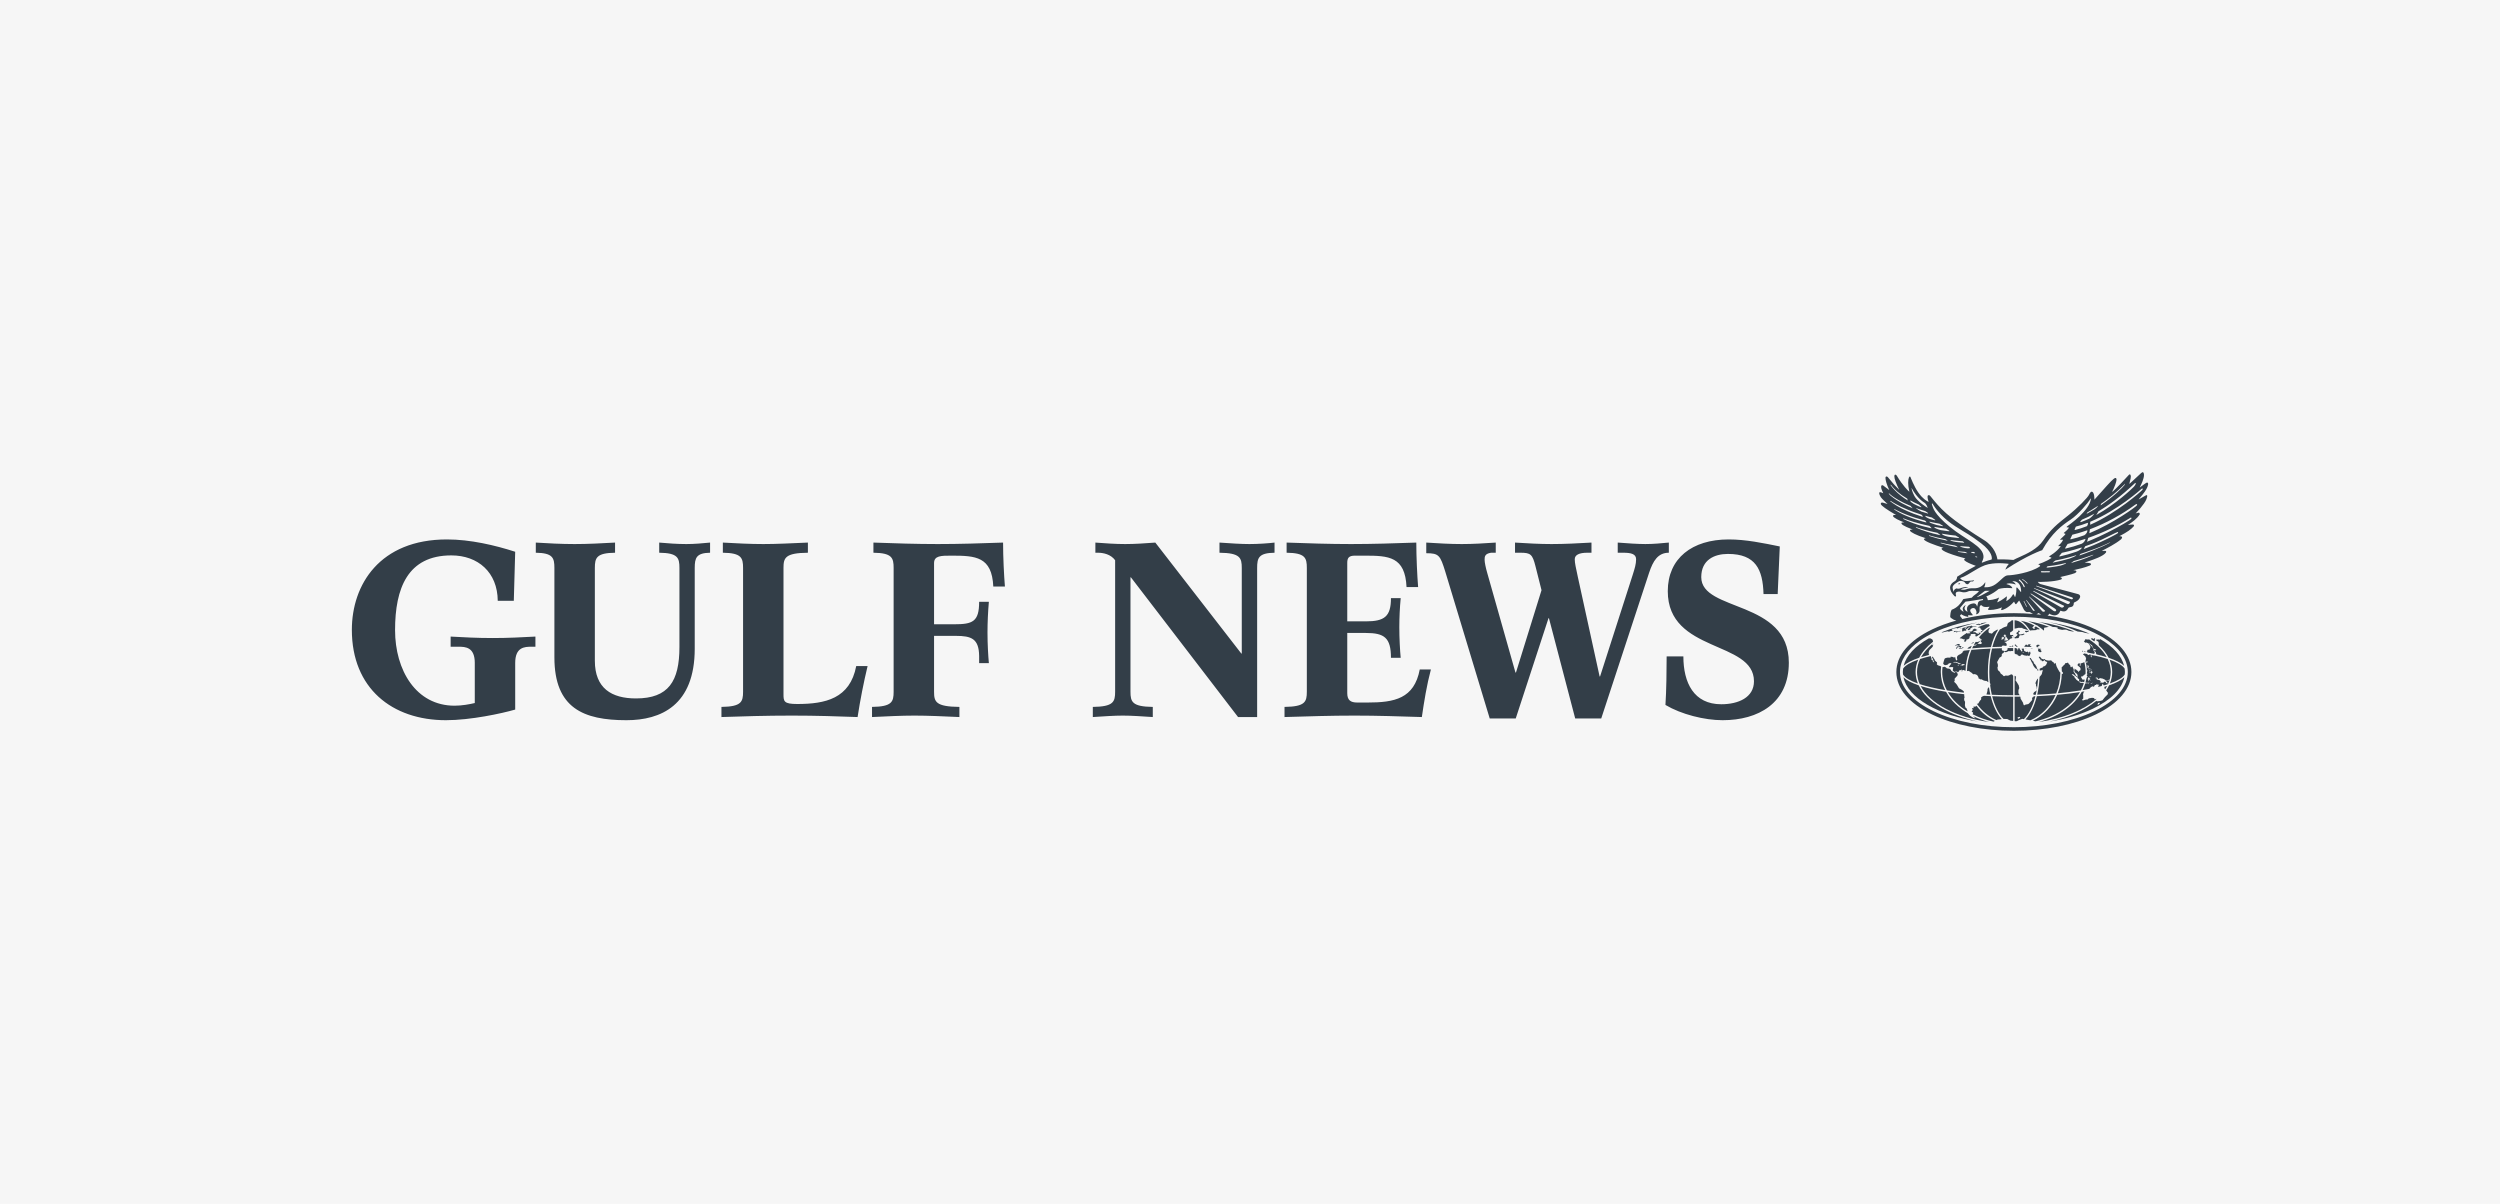 <?xml version="1.0" encoding="UTF-8"?>
<svg xmlns="http://www.w3.org/2000/svg" width="270" height="130" viewBox="0 0 270 130" fill="none">
  <rect width="270" height="130" fill="#F6F6F6"></rect>
  <path d="M213.597 67.748L213.609 67.749C213.641 67.76 213.7 67.775 213.792 67.778C213.873 67.786 213.883 67.846 213.883 67.846L213.927 67.978C213.927 67.978 214.05 68.022 214.099 68.079C214.153 68.139 214.059 68.133 214.031 68.153C214.005 68.175 213.913 68.165 213.913 68.165L213.981 68.283L213.862 68.356L213.676 68.299L213.746 68.391L213.676 68.462C213.676 68.462 213.4 68.378 213.4 68.347C213.4 68.319 213.319 68.269 213.319 68.269L213.107 68.287L213.142 68.198L213.365 68.126C213.365 68.126 213.534 68.06 213.561 68.047C213.588 68.041 213.411 67.977 213.395 67.962C213.379 67.944 213.319 67.896 213.319 67.896C213.319 67.896 213.288 67.9 213.244 67.9C213.172 67.936 213.106 67.969 213.034 68.008L213.106 68.025L212.987 68.142C212.979 68.153 212.965 68.188 212.886 68.201C212.803 68.221 212.714 68.217 212.668 68.221C212.661 68.221 212.654 68.222 212.647 68.223C212.602 68.245 212.571 68.268 212.534 68.287L212.613 68.262C212.613 68.262 212.695 68.25 212.695 68.262C212.695 68.271 212.768 68.327 212.768 68.327C212.768 68.327 212.836 68.366 212.816 68.371C212.801 68.381 212.791 68.393 212.735 68.393C212.681 68.393 212.613 68.401 212.588 68.405L212.457 68.438L212.476 68.358C212.476 68.358 212.449 68.35 212.428 68.353C212.155 68.522 211.902 68.702 211.667 68.9C211.665 68.927 211.659 68.95 211.659 68.95L211.792 68.942L211.988 69.01L212.064 69.048L212.221 69.038L212.175 69.1L212.147 69.205L212.15 69.304L212.224 69.326L212.358 69.218L212.369 69.081C212.369 69.081 212.51 69.061 212.574 69.025C212.642 68.987 212.722 68.908 212.722 68.887C212.722 68.859 212.687 68.778 212.687 68.778C212.687 68.778 212.792 68.707 212.806 68.687C212.825 68.663 212.835 68.563 212.835 68.563C212.835 68.563 212.811 68.486 212.91 68.475C213.006 68.468 213.105 68.468 213.124 68.467C213.147 68.464 213.199 68.45 213.25 68.461C213.265 68.465 213.279 68.472 213.291 68.482C213.303 68.493 213.312 68.506 213.317 68.52L213.425 68.524L213.363 68.618L213.281 68.694L213.394 68.715L213.467 68.737L213.62 68.64L213.7 68.568C213.7 68.568 213.709 68.587 213.715 68.603C214.058 68.2 214.465 67.855 214.901 67.58L214.797 67.417L214.475 67.423C214.173 67.516 213.881 67.625 213.597 67.748ZM211.536 70.061L211.587 70.084L211.822 70.058L212.015 69.981L212.082 69.885L211.929 69.921L211.881 69.994L211.847 69.991L211.63 70.012L211.536 70.061ZM211.6 69.568L211.515 69.547C211.515 69.547 211.422 69.554 211.404 69.572C211.376 69.597 211.342 69.615 211.305 69.624C211.28 69.624 211.13 69.701 211.13 69.701L211.15 69.729L211.264 69.71L211.421 69.682L211.491 69.736L211.609 69.714L211.701 69.678L211.667 69.623L211.6 69.568ZM211.583 69.759L211.491 69.771L211.341 69.858L211.241 70.054L211.343 70.059L211.401 69.935L211.534 69.803L211.621 69.807L211.502 69.906L211.6 69.911L211.674 69.874L211.679 69.95L211.772 69.928L211.837 69.814L211.788 69.77L211.583 69.759ZM213.178 69.34L213.165 69.344C213.112 69.355 213.1 69.34 213.069 69.379C213.04 69.419 213.001 69.43 213.001 69.43L212.889 69.49L212.925 69.503L213.105 69.462C213.135 69.423 213.154 69.379 213.178 69.34ZM212.492 76.835V76.83C212.492 76.78 212.467 76.681 212.441 76.638C212.421 76.602 212.404 76.564 212.389 76.525L212.371 76.468C212.371 76.468 212.363 76.491 212.34 76.47C212.315 76.445 212.249 76.385 212.249 76.385L212.244 76.307L212.203 76.136L212.219 76.073L212.226 75.799L212.129 75.605L212.135 75.507C212.138 75.495 212.129 75.417 212.129 75.417L212.18 75.286L212.149 75.239V75.2L212.139 75.128C212.139 75.128 212.137 75.073 212.137 75.037C212.137 75.023 212.134 74.998 212.133 74.974C211.543 74.911 210.955 74.835 210.369 74.746C210.841 75.556 211.577 76.271 212.492 76.835ZM209.757 72.575C209.757 73.273 209.939 73.944 210.265 74.56C210.841 74.653 211.455 74.735 212.103 74.809L212.09 74.668C212.09 74.668 212.06 74.63 212.026 74.61C211.994 74.585 212.026 74.621 211.994 74.585C211.966 74.554 211.843 74.479 211.843 74.479C211.843 74.479 211.721 74.413 211.682 74.395C211.642 74.371 211.578 74.349 211.565 74.326C211.548 74.301 211.536 74.275 211.536 74.275C211.536 74.275 211.389 74.014 211.357 73.977C211.326 73.933 211.302 73.899 211.285 73.878C211.269 73.853 211.179 73.767 211.174 73.752C211.165 73.736 211.084 73.676 211.084 73.676C211.084 73.676 211.043 73.617 211.063 73.578C211.075 73.546 211.092 73.516 211.114 73.489C211.13 73.466 211.119 73.426 211.107 73.409C211.094 73.38 211.092 73.391 211.094 73.359C211.101 73.329 211.084 73.321 211.101 73.297C211.116 73.273 211.25 73.143 211.254 73.121C211.259 73.1 211.327 73.051 211.354 73.029C211.381 73.004 211.405 72.94 211.416 72.919C211.425 72.894 211.452 72.796 211.422 72.763C211.391 72.726 211.316 72.606 211.316 72.606L211.259 72.556L211.195 72.568C211.191 72.581 211.164 72.588 211.154 72.606C211.152 72.616 211.149 72.626 211.148 72.636L211.121 72.659L211.053 72.645L210.982 72.61L210.906 72.588L210.831 72.511L210.734 72.467L210.71 72.364L210.597 72.254L210.56 72.233L210.499 72.219L210.429 72.21L210.329 72.192L210.262 72.184L210.185 72.105L210.041 72.01L209.951 72.023C209.951 72.023 209.879 72.042 209.863 72.042L209.797 72.035C209.769 72.214 209.755 72.394 209.757 72.575ZM212.488 70.039C212.488 70.039 212.476 70.053 212.462 70.063C212.576 70.055 212.695 70.048 212.811 70.034C212.855 69.936 212.9 69.848 212.948 69.748L212.625 69.895L212.488 70.039ZM218.823 68.286C218.879 68.29 218.896 68.3 218.896 68.3L218.906 68.246L219.01 68.255L219.012 68.228L219.123 68.186C219.102 68.149 219.08 68.113 219.058 68.076L218.953 68.147C218.953 68.147 218.809 68.116 218.796 68.126C218.781 68.133 218.693 68.143 218.693 68.143L218.726 68.221C218.726 68.222 218.768 68.282 218.823 68.286ZM219.537 70.046L219.547 70.028C219.448 70.024 219.353 70.021 219.26 70.017L219.402 70.054L219.537 70.046ZM218.808 70.022C218.808 70.022 218.843 70.016 218.883 70.008C218.816 70.006 218.75 70.006 218.681 70.002L218.689 70.022H218.808ZM219.278 71.07V71.055C219.223 71.047 219.205 71.105 219.205 71.105L219.365 71.375L219.402 71.486L219.486 71.607C219.486 71.607 219.524 71.688 219.529 71.708C219.534 71.732 219.582 71.827 219.582 71.827C219.582 71.827 219.598 71.893 219.619 71.918C219.636 71.943 219.778 72.139 219.8 72.163C219.831 72.186 219.867 72.201 219.951 72.243C220.037 72.297 220.037 72.349 220.037 72.349L220.025 72.392L220.128 72.45C220.128 72.399 220.128 72.341 220.127 72.288L220.105 72.297C220.038 72.3 220.028 72.264 220.028 72.234C220.028 72.209 219.966 72.133 219.961 72.07C219.951 72.009 219.892 71.907 219.892 71.907C219.892 71.907 219.836 71.862 219.825 71.815C219.816 71.773 219.772 71.737 219.736 71.706C219.705 71.679 219.672 71.662 219.657 71.614C219.642 71.563 219.64 71.502 219.604 71.452C219.568 71.395 219.517 71.385 219.517 71.385C219.517 71.385 219.502 71.365 219.49 71.336C219.437 71.252 219.383 71.169 219.327 71.087C219.313 71.064 219.278 71.07 219.278 71.07ZM220.424 70.134L220.458 70.111L220.433 70.08L220.428 70.07C220.309 70.061 220.19 70.056 220.071 70.051L220.117 70.105L220.189 70.126L220.113 70.146V70.261L220.132 70.346C220.132 70.346 220.173 70.359 220.189 70.362C220.198 70.362 220.225 70.389 220.225 70.389C220.225 70.389 220.291 70.431 220.325 70.435C220.354 70.445 220.371 70.435 220.371 70.435C220.39 70.427 220.49 70.411 220.49 70.411C220.49 70.411 220.458 70.338 220.455 70.332L220.454 70.28L220.442 70.257L220.403 70.234L220.39 70.213V70.173L220.347 70.167L220.337 70.15V70.111L220.424 70.134ZM225.007 70.728C225.028 70.743 225.073 70.753 225.073 70.753C225.073 70.753 225.114 70.81 225.136 70.827C225.154 70.842 225.217 70.883 225.217 70.883L225.259 70.92L225.172 70.925L225.213 70.94L225.259 70.996L225.273 71.04L225.309 71.053C225.309 71.053 225.314 71.07 225.283 71.137C225.259 71.207 225.288 71.283 225.228 71.384L225.224 71.386C225.329 71.739 225.385 72.104 225.392 72.472L225.43 72.426L225.446 72.388L225.469 72.369V72.419L225.442 72.488L225.393 72.524V72.577C225.393 72.638 225.391 72.697 225.389 72.763L225.418 72.761L225.473 72.798L225.418 72.81L225.434 72.851L225.391 72.863L225.384 72.861C225.384 72.898 225.381 72.932 225.375 72.972L225.388 73.013L225.456 73.055L225.465 73.1H225.403L225.375 73.164L225.367 73.22L225.34 73.254C225.314 73.411 225.279 73.567 225.235 73.721C225.271 73.727 225.304 73.733 225.329 73.733C225.402 73.733 225.428 73.746 225.467 73.742C225.507 73.733 225.596 73.733 225.638 73.733C225.679 73.735 225.669 73.76 225.669 73.76L225.537 73.778L225.258 73.805L225.214 73.801C225.139 74.053 225.04 74.297 224.92 74.53C225.171 74.485 225.412 74.443 225.638 74.398L225.65 74.382C225.655 74.366 225.708 74.34 225.708 74.34C225.708 74.34 225.738 74.263 225.801 74.231C225.869 74.197 225.887 74.162 225.922 74.148C225.958 74.128 226.017 74.114 226.042 74.124C226.067 74.132 226.087 74.174 226.087 74.174L226.173 74.151C226.173 74.151 226.138 74.151 226.173 74.112C226.207 74.068 226.256 73.98 226.256 73.98L226.383 73.975L226.394 73.901L226.698 73.959L226.642 74.051L226.59 74.12L226.639 74.174L226.643 74.178C226.767 74.149 226.883 74.12 227.001 74.085V73.998L227.089 73.845L227.127 73.883L227.2 74.031C227.362 73.982 227.518 73.937 227.667 73.886C227.858 73.466 227.961 73.027 227.961 72.577C227.961 72.092 227.849 71.618 227.63 71.171C227.151 71.02 226.664 70.891 226.173 70.787L226.165 70.813L226.122 70.826L226.101 70.77C226.082 70.766 226.07 70.762 226.055 70.761L225.943 70.766L225.881 70.8L225.816 70.764L225.863 70.719C225.792 70.706 225.72 70.691 225.65 70.675C225.645 70.688 225.636 70.699 225.63 70.709C225.618 70.73 225.488 70.752 225.488 70.752L225.451 70.704C225.451 70.704 225.457 70.674 225.453 70.647L225.451 70.637C225.328 70.616 225.206 70.59 225.08 70.572L225.003 70.646C224.947 70.695 224.989 70.705 225.007 70.728ZM225.556 73.884L225.481 73.843L225.532 73.808L225.595 73.864L225.556 73.884ZM227.561 73.473L227.677 73.458L227.807 73.389L227.819 73.4L227.783 73.468L227.706 73.514L227.557 73.494L227.573 73.473H227.561ZM226.418 73.164L226.565 73.219L226.56 73.261L226.609 73.333L226.627 73.358L226.727 73.281L226.815 73.228L226.857 73.251L227.05 73.278L227.264 73.369L227.364 73.427L227.368 73.475L227.515 73.494L227.512 73.556L227.447 73.579L227.492 73.588L227.567 73.7L227.632 73.748L227.671 73.815L227.593 73.795L227.473 73.775L227.398 73.636L227.296 73.614L227.184 73.674L227.203 73.705L227.138 73.745L227.005 73.716L226.899 73.725L226.793 73.697L226.787 73.694L226.884 73.653L226.849 73.579L226.793 73.476L226.683 73.445L226.532 73.388L226.46 73.412L226.447 73.353L226.528 73.303L226.456 73.309L226.405 73.253H226.326L226.319 73.201L226.418 73.164ZM225.629 73.262L225.708 73.21L225.754 73.221L225.676 73.311L225.711 73.401L225.762 73.44V73.499L225.667 73.446L225.629 73.351L225.575 73.382L225.579 73.47L225.583 73.561L225.517 73.552L225.528 73.446L225.471 73.359L225.517 73.24L225.595 73.121L225.71 73.084L225.819 73.056L225.866 73.067L225.765 73.119L225.63 73.129L225.583 73.221L225.629 73.262ZM225.494 72.221L225.568 72.234L225.575 72.265L225.554 72.298L225.527 72.267L225.494 72.221ZM225.689 72.398L225.632 72.429V72.341L225.62 72.311L225.703 72.354L225.689 72.398ZM225.716 72.403L225.739 72.414L225.732 72.475L225.724 72.522H225.689L225.675 72.46L225.716 72.403ZM225.819 73.867L225.776 73.846L225.948 73.747L225.959 73.734L226.003 73.759L225.819 73.867ZM225.958 72.536L225.946 72.557L225.977 72.582L225.987 72.643L225.965 72.677L225.924 72.641L225.904 72.677L225.924 72.723L225.906 72.766H225.878L225.812 72.699L225.813 72.654L225.799 72.621L225.762 72.616L225.702 72.613L225.675 72.664H225.638L225.671 72.597L225.708 72.582L225.702 72.551L225.771 72.556L225.767 72.579L225.836 72.561L225.845 72.519L225.889 72.495L225.871 72.463L225.946 72.495L225.958 72.536ZM225.862 72.414L225.83 72.419L225.799 72.379L225.83 72.335L225.79 72.307L225.819 72.275L225.863 72.3L225.874 72.348L225.845 72.367L225.862 72.414ZM225.805 70.815L225.883 70.842L225.915 70.901L225.906 70.986L225.845 70.973L225.835 70.89L225.781 70.871L225.739 70.842L225.805 70.815ZM225.644 72.158L225.724 72.186L225.776 72.251L225.753 72.274H225.724L225.698 72.217L225.644 72.209L225.619 72.179L225.644 72.158ZM225.49 71.84L225.557 71.892L225.56 71.906L225.595 71.966L225.575 72.023L225.547 72.043L225.54 72.092L225.583 72.128L225.586 72.185L225.538 72.201L225.52 72.14L225.485 72.128L225.453 72.12L225.419 72.02L225.467 72.035L225.454 71.892L225.438 71.863L225.49 71.84ZM225.36 71.417L225.385 71.394L225.435 71.402L225.437 71.441L225.415 71.581L225.39 71.622L225.331 71.549L225.327 71.501L225.36 71.417ZM219.327 69.794L219.218 69.717C219.218 69.717 219.347 69.575 219.313 69.575C219.278 69.579 219.026 69.595 219.026 69.595L219.057 69.694L218.964 69.712L218.938 69.671L218.937 69.631L218.767 69.627L218.732 69.698L218.633 69.789L218.635 69.848C218.909 69.852 219.174 69.861 219.437 69.871L219.327 69.794ZM226.872 74.291C226.856 74.296 226.836 74.301 226.818 74.306L226.83 74.309C226.83 74.309 226.856 74.3 226.872 74.291ZM213.065 67.51C213.092 67.51 213.119 67.503 213.136 67.5C213.147 67.5 213.159 67.49 213.175 67.481C213.138 67.489 213.102 67.499 213.065 67.51ZM213.357 67.494L213.719 67.471V67.532C213.937 67.441 214.163 67.367 214.393 67.292L214.396 67.279L214.591 67.2C214.393 67.231 214.195 67.264 214 67.302L213.847 67.431L213.731 67.359C213.654 67.372 213.583 67.39 213.505 67.407L213.357 67.494ZM208.766 69.308V69.29C208.766 69.274 208.724 69.101 208.724 69.101L208.636 69.024C208.636 69.024 208.512 68.951 208.496 68.951C208.478 68.951 208.365 68.947 208.365 68.947L208.314 68.943C206.851 69.763 205.873 70.791 205.593 71.91C205.92 71.595 206.494 71.302 207.266 71.04C207.587 70.413 208.098 69.83 208.766 69.308ZM207.221 74.019C206.453 73.757 205.885 73.457 205.571 73.144C206.045 75.382 209.316 77.249 213.714 77.944C210.535 77.286 208.09 75.822 207.221 74.019ZM208.691 69.561L208.76 69.581C208.76 69.581 208.836 69.572 208.812 69.558C208.784 69.541 208.753 69.528 208.753 69.528L208.777 69.489C208.746 69.513 208.719 69.537 208.691 69.561Z" fill="#333E48"></path>
  <path d="M213.127 77.379C213.127 77.379 213.213 77.457 213.226 77.474C213.242 77.492 213.353 77.568 213.353 77.568C213.353 77.568 213.213 77.571 213.159 77.542C213.107 77.517 212.848 77.356 212.814 77.335C212.779 77.316 212.608 77.137 212.572 77.087C212.554 77.063 212.545 77.047 212.535 77.036C211.5 76.425 210.677 75.626 210.178 74.714C209.107 74.539 208.182 74.33 207.428 74.085C208.427 75.984 211.254 77.476 214.832 77.982C214.242 77.829 213.668 77.619 213.119 77.356L213.127 77.379ZM227.29 74.357C227.305 74.386 227.337 74.41 227.367 74.43C227.445 74.317 227.512 74.201 227.573 74.085C227.473 74.12 227.372 74.151 227.27 74.178L227.28 74.199C227.283 74.241 227.256 74.293 227.29 74.357ZM208.709 69.67L208.655 69.59C208.154 70.012 207.752 70.478 207.471 70.973C207.768 70.88 208.067 70.797 208.37 70.724C208.332 70.713 208.322 70.699 208.322 70.699L208.292 70.515L208.302 70.424C208.302 70.424 208.348 70.219 208.424 70.157C208.503 70.094 208.655 69.93 208.709 69.87C208.766 69.803 208.76 69.736 208.76 69.736L208.802 69.727L208.709 69.67ZM208.777 70.962C208.753 70.939 208.705 70.915 208.705 70.915C208.705 70.915 208.645 70.964 208.645 70.984C208.645 71.001 208.724 71.097 208.724 71.097L208.737 71.172L208.802 71.293L208.816 71.389C208.816 71.389 208.851 71.419 208.855 71.43C208.864 71.448 208.875 71.465 208.887 71.481L208.904 71.512L208.84 71.527L208.755 71.436L208.718 71.402L208.743 71.353C208.743 71.353 208.724 71.311 208.709 71.299C208.694 71.284 208.674 71.262 208.636 71.241C208.595 71.217 208.546 71.197 208.546 71.197L208.617 71.151L208.607 71.108C208.607 71.108 208.576 71.089 208.576 71.076V71.017L208.524 70.882L208.52 70.853C208.098 70.956 207.714 71.061 207.369 71.171C207.154 71.608 207.041 72.088 207.038 72.574C207.038 73.026 207.141 73.465 207.331 73.885C208.072 74.13 209.003 74.348 210.075 74.53C209.768 73.924 209.607 73.254 209.605 72.574C209.605 72.372 209.62 72.172 209.645 71.976C209.587 71.958 209.595 71.958 209.562 71.947C209.53 71.938 209.464 71.905 209.464 71.905C209.464 71.905 209.44 71.887 209.419 71.887C209.387 71.885 209.355 71.876 209.326 71.863L209.244 71.819L209.177 71.74L209.161 71.701L209.214 71.637L209.195 71.537C209.195 71.537 209.079 71.439 209.06 71.418C209.036 71.4 209.021 71.372 209.007 71.368C208.992 71.363 208.951 71.342 208.957 71.319C208.961 71.296 208.968 71.304 208.961 71.278C208.951 71.247 208.897 71.171 208.897 71.171C208.897 71.171 208.82 71.072 208.802 71.041C208.786 71.016 208.802 70.987 208.777 70.962ZM209.823 68.305L210.081 68.231C210.081 68.231 210.374 68.179 210.393 68.175C210.409 68.175 210.412 68.219 210.412 68.219L210.565 68.2L210.634 68.159L210.717 68.158C210.825 68.108 210.932 68.061 211.044 68.016C211.017 68.017 210.983 68.039 210.902 68.064C210.789 68.095 210.948 68.009 210.778 67.991C210.75 67.981 210.838 67.937 210.943 67.901C211.044 67.871 211.003 67.883 211.188 67.85C211.37 67.803 211.37 67.867 211.37 67.867C211.37 67.867 211.39 67.867 211.405 67.871C212.063 67.62 212.739 67.419 213.427 67.268C213.435 67.264 213.447 67.262 213.447 67.262C213.447 67.262 213.476 67.253 213.51 67.239C212.099 67.476 210.797 67.834 209.684 68.288C209.696 68.29 209.701 68.292 209.713 68.294C209.768 68.312 209.823 68.305 209.823 68.305ZM217.128 67.114C217.128 67.114 216.895 67.261 216.866 67.281C216.841 67.301 216.786 67.463 216.786 67.501C216.786 67.543 216.751 67.633 216.751 67.633C216.751 67.633 216.54 67.718 216.433 67.747C216.329 67.775 216.226 67.865 216.124 67.926C216.097 67.944 216.049 67.953 215.992 67.969C215.652 68.462 215.375 69.116 215.175 69.881C215.521 69.869 215.872 69.857 216.226 69.847L216.188 69.758L216.253 69.77L216.287 69.71L216.341 69.722L216.404 69.725L216.474 69.738L216.638 69.753C216.714 69.762 216.708 69.722 216.708 69.722L216.723 69.598L216.696 69.505L216.63 69.43L216.497 69.354L216.507 69.313L216.581 69.303L216.617 69.331L216.719 69.313L216.7 69.236L216.811 69.223L216.883 69.178L216.976 69.114C216.976 69.114 217.035 69.085 217.068 69.025C217.103 68.967 217.236 68.949 217.236 68.949L217.32 68.915L217.303 68.844L217.275 68.791L217.248 68.743L217.368 68.665L217.404 68.767L217.369 68.878L217.42 68.888V68.59L217.406 68.567L217.292 68.59C217.292 68.59 217.191 68.597 217.151 68.59C217.105 68.584 217.091 68.516 217.091 68.516C217.091 68.516 217.091 68.423 217.081 68.372C217.062 68.322 217.106 68.301 217.152 68.269C217.202 68.238 217.222 68.23 217.27 68.203C217.321 68.177 217.387 68.095 217.401 68.076L217.42 68.052V66.983C217.369 66.988 217.311 66.993 217.256 67.003L217.128 67.114ZM216.414 68.878C216.398 68.878 216.378 68.898 216.378 68.898L216.404 68.981L216.389 69.017L216.311 69.031L216.261 69.056L216.197 69.069L216.132 69.04L216.124 69.014L216.201 68.97L216.208 68.927L216.168 68.912L216.192 68.84L216.256 68.848L216.261 68.798L216.311 68.762L216.361 68.798L216.408 68.783L216.418 68.825C216.417 68.825 216.429 68.871 216.414 68.878ZM216.874 69.07L216.818 69.095L216.878 69.119L216.874 69.146L216.711 69.167L216.609 69.172L216.54 69.184L216.434 69.196L216.462 69.171L216.497 69.146C216.502 69.136 216.523 69.115 216.523 69.115H216.581L216.6 69.086C216.6 69.086 216.55 69.079 216.54 69.079H216.465L216.463 69.037L216.517 69.01V68.98L216.497 68.954L216.523 68.931L216.576 68.949L216.598 68.893L216.563 68.858L216.573 68.81C216.573 68.81 216.533 68.837 216.516 68.824C216.495 68.816 216.471 68.797 216.471 68.797L216.502 68.769C216.502 68.769 216.487 68.738 216.474 68.737C216.464 68.728 216.414 68.737 216.414 68.737L216.449 68.682L216.407 68.656L216.392 68.604L216.428 68.579L216.452 68.6L216.487 68.523L216.523 68.528H216.593L216.59 68.544L216.531 68.596L216.55 68.6L216.608 68.604L216.677 68.625L216.644 68.678C216.644 68.678 216.583 68.704 216.573 68.716C216.563 68.723 216.567 68.739 216.567 68.739H216.629C216.629 68.739 216.656 68.737 216.669 68.755C216.677 68.778 216.664 68.788 216.693 68.808C216.701 68.813 216.709 68.82 216.714 68.829C216.719 68.838 216.722 68.847 216.722 68.857L216.762 68.887C216.762 68.897 216.782 68.931 216.782 68.931L216.798 68.963L216.786 68.988L216.817 69.01L216.851 68.981L216.886 69.01L216.874 69.07ZM226.46 69.216L226.511 69.231L226.567 69.278L226.627 69.305L226.613 69.34L226.624 69.377L226.695 69.421L226.684 69.449L226.654 69.471L226.679 69.516L226.633 69.547L226.688 69.625L226.658 69.669C227.121 70.094 227.485 70.553 227.733 71.04C228.511 71.302 229.082 71.595 229.407 71.91C229.141 70.826 228.213 69.831 226.822 69.02C226.781 69.047 226.754 69.073 226.754 69.073V69.115L226.678 69.07C226.65 69.047 226.541 69.07 226.541 69.07V69.095L226.472 69.056L226.441 69.091L226.372 69.085C226.372 69.085 226.397 69.14 226.409 69.161C226.427 69.183 226.46 69.216 226.46 69.216ZM217.261 69.811L217.124 69.774L217.007 69.796L217.012 69.838C217.151 69.838 217.286 69.832 217.422 69.832V69.74L217.37 69.701L217.261 69.811ZM214.283 75.148C214.242 75.161 214.194 75.171 214.171 75.183C214.129 75.203 213.985 75.288 213.962 75.327C213.937 75.367 213.985 75.465 213.978 75.491C213.962 75.521 213.945 75.564 213.93 75.587C213.918 75.601 213.871 75.626 213.871 75.626C213.871 75.626 213.893 75.626 213.847 75.674C213.807 75.718 213.796 75.711 213.793 75.742C213.787 75.775 213.72 75.86 213.72 75.86C213.72 75.86 213.72 75.894 213.694 75.913C213.67 75.933 213.669 75.98 213.63 75.995C213.6 76.008 213.567 76.012 213.535 76.007L213.494 76.003C214.042 76.78 214.769 77.395 215.608 77.767C215.745 77.695 215.866 77.695 215.991 77.695C216.057 77.695 216.132 77.677 216.19 77.663C215.675 77.112 215.263 76.244 214.997 75.183C214.759 75.175 214.521 75.161 214.283 75.148ZM216.797 70.061L216.824 70.151L216.789 70.174L216.734 70.238L216.677 70.302H216.543L216.467 70.358L216.404 70.309L216.348 70.257L216.299 70.264L216.221 70.24V70.184L216.179 70.124L216.214 70.006C215.851 70.013 215.49 70.026 215.135 70.041C214.939 70.871 214.841 71.72 214.844 72.572C214.844 72.981 214.868 73.379 214.906 73.762C214.932 73.798 214.966 73.853 214.971 73.887C214.97 73.935 214.959 73.983 214.938 74.026C214.985 74.377 215.04 74.714 215.118 75.035C215.863 75.066 216.638 75.086 217.422 75.086V72.998L217.414 72.995C217.394 72.979 217.357 72.864 217.286 72.833C217.216 72.804 217.025 72.914 217.025 72.914C217.025 72.914 216.92 72.969 216.846 72.974C216.769 72.979 216.743 72.967 216.743 72.967L216.576 72.961C216.576 72.961 216.479 73.033 216.442 73.033C216.404 73.033 216.345 72.987 216.322 72.945C216.308 72.899 216.118 72.776 216.118 72.776C216.118 72.776 216.018 72.695 216.032 72.657C216.042 72.62 215.929 72.524 215.918 72.495C215.918 72.466 215.817 72.436 215.787 72.391C215.748 72.341 215.756 72.317 215.763 72.262C215.773 72.2 215.697 72.138 215.697 72.138L215.76 72.056C215.76 72.056 215.78 71.898 215.776 71.825C215.776 71.752 215.745 71.767 215.755 71.721C215.768 71.674 215.705 71.641 215.697 71.542C215.697 71.436 215.768 71.369 215.768 71.369C215.768 71.369 215.821 71.241 215.851 71.21C215.874 71.185 215.953 71.016 215.976 71.004C215.998 70.991 216.151 70.958 216.178 70.854C216.187 70.822 216.194 70.805 216.197 70.797L216.185 70.719L216.201 70.669C216.224 70.624 216.201 70.647 216.221 70.618C216.249 70.584 216.287 70.56 216.329 70.547C216.353 70.534 216.424 70.456 216.424 70.456L216.418 70.401L216.471 70.391L216.54 70.431L216.672 70.435L216.762 70.392L216.833 70.364C216.833 70.364 216.895 70.324 216.94 70.309C216.988 70.297 217.081 70.361 217.206 70.317C217.325 70.275 217.311 70.306 217.311 70.306L217.422 70.325V69.991C217.231 69.991 217.043 69.991 216.857 69.994L216.797 70.061Z" fill="#333E48"></path>
  <path d="M213.458 76.215C213.447 76.251 213.423 76.294 213.392 76.296C213.341 76.3 213.263 76.316 213.239 76.315C213.213 76.315 213.131 76.308 213.131 76.308C213.131 76.308 213.141 76.379 213.141 76.392C213.141 76.414 213.172 76.44 213.158 76.461C213.141 76.479 213.093 76.494 213.093 76.494L212.996 76.458C212.996 76.458 212.973 76.468 212.973 76.482C212.973 76.503 213.005 76.56 213.005 76.56L213.068 76.585L213.05 76.626L213.004 76.65L213.029 76.709L213.024 76.764C213.024 76.764 212.954 76.788 212.948 76.801C212.941 76.818 212.955 76.884 212.99 76.902C213.029 76.917 213.077 76.937 213.077 76.937L213.1 76.987L213.087 77.037C213.087 77.037 213.054 77.074 213.054 77.092C213.054 77.104 213.048 77.126 213.044 77.144C213.758 77.506 214.516 77.772 215.299 77.936C215.342 77.917 215.393 77.888 215.445 77.861C214.664 77.495 213.987 76.93 213.458 76.215ZM216.372 77.64L216.778 77.655L217.115 77.823L217.421 77.861V75.24C216.644 75.235 215.887 75.223 215.154 75.191C215.423 76.263 215.852 77.126 216.372 77.64ZM207.137 73.818C206.971 73.425 206.884 73.002 206.883 72.575C206.883 72.116 206.985 71.665 207.171 71.242C206.325 71.533 205.758 71.864 205.536 72.211C205.521 72.332 205.508 72.452 205.508 72.575C205.508 72.664 205.512 72.754 205.524 72.843C205.734 73.196 206.297 73.525 207.137 73.818ZM218.006 74.897C217.985 74.879 217.991 74.788 217.991 74.758C217.993 74.731 217.995 74.574 217.995 74.523C217.995 74.469 218.076 74.381 218.076 74.34C218.082 74.29 218.075 74.239 218.054 74.193C218.027 74.131 218.062 74.115 218.033 74.042C218.004 73.963 217.708 73.514 217.708 73.514L217.65 73.446C217.65 73.446 217.7 73.375 217.724 73.343C217.753 73.309 217.689 73.276 217.689 73.247C217.689 73.219 217.713 73.178 217.731 73.136C217.753 73.087 217.686 73.04 217.636 72.998C217.611 72.984 217.592 72.985 217.578 72.992V75.085C217.761 75.085 217.94 75.085 218.123 75.082C218.084 75.005 218.024 74.909 218.006 74.897ZM217.782 70.66L217.892 70.7L217.932 70.791L218.042 70.82L218.16 70.871L218.238 70.801L218.246 70.738L218.286 70.715L218.399 70.68L218.517 70.743L218.617 70.78C218.617 70.78 218.678 70.784 218.715 70.795C218.752 70.811 218.836 70.816 218.858 70.819C218.884 70.821 218.914 70.816 218.914 70.816L218.984 70.79L219.075 70.831L219.161 70.829L219.217 70.795L219.24 70.728L219.263 70.634L219.296 70.583C219.304 70.579 219.296 70.526 219.296 70.526L219.268 70.48C219.268 70.48 219.278 70.44 219.278 70.435L219.273 70.386L219.239 70.404L219.19 70.371L219.124 70.438C219.124 70.438 219.05 70.443 219.037 70.435C219.015 70.426 219.013 70.404 218.995 70.384C218.981 70.363 218.91 70.366 218.91 70.366L218.888 70.412L218.821 70.415L218.794 70.371L218.71 70.363L218.59 70.257V70.149C218.59 70.149 218.561 70.115 218.561 70.09C218.561 70.07 218.542 70.037 218.542 70.037L218.482 70.028L218.462 70.051L218.398 70.061L218.346 70.052V70.123L218.429 70.229L218.39 70.279V70.362L218.358 70.371L218.306 70.325L218.237 70.252L218.245 70.219L218.164 70.159L218.102 70.037L218.107 69.994H217.95C217.979 70.009 218.042 70.07 218.042 70.07V70.097L217.996 70.07C217.996 70.07 217.965 70.051 217.95 70.046C217.933 70.038 217.925 70.07 217.925 70.07C217.917 70.08 217.925 70.105 217.925 70.105C217.94 70.112 217.956 70.12 217.97 70.129V70.16L217.939 70.171L217.936 70.208L217.905 70.243H217.878L217.874 70.224L217.901 70.197L217.892 70.191L217.896 70.182L217.869 70.086L217.744 69.999L217.728 69.989H217.578V70.426L217.59 70.456L217.578 70.467V70.564C217.621 70.601 217.686 70.65 217.699 70.656C217.712 70.66 217.782 70.66 217.782 70.66ZM219.144 70.473L219.177 70.467L219.148 70.496L219.144 70.514L219.112 70.556L219.074 70.552L219.03 70.515L219.144 70.473ZM218.43 70.448L218.569 70.474L218.594 70.493H218.614V70.513H218.521L218.43 70.474V70.448ZM217.87 77.859C217.965 77.784 218.414 77.636 218.414 77.636C218.414 77.636 218.483 77.648 218.578 77.668C219.111 77.153 219.55 76.281 219.822 75.194C219.756 75.197 219.691 75.198 219.623 75.2C219.619 75.235 219.634 75.235 219.612 75.265C219.588 75.301 219.564 75.295 219.524 75.31C219.484 75.324 219.463 75.411 219.463 75.411C219.463 75.411 219.486 75.522 219.479 75.554C219.474 75.587 219.458 75.626 219.408 75.676C219.359 75.724 219.223 75.879 219.155 75.959C219.082 76.038 218.987 76.073 218.852 76.079C218.716 76.086 218.598 76.189 218.598 76.189L218.511 76.033C218.511 76.033 218.507 75.946 218.5 75.917C218.5 75.881 218.391 75.768 218.369 75.696C218.35 75.627 218.234 75.495 218.229 75.474C218.213 75.414 218.204 75.353 218.202 75.291C218.202 75.275 218.192 75.258 218.181 75.236C217.98 75.236 217.78 75.236 217.578 75.239V77.883C217.643 77.894 217.795 77.917 217.87 77.859ZM218.13 77.414L218.187 77.526L217.947 77.636L217.889 77.489L218.13 77.414ZM217.777 69.719C217.777 69.719 217.679 69.628 217.667 69.6C217.654 69.572 217.616 69.608 217.602 69.624C217.587 69.635 217.59 69.686 217.59 69.686C217.595 69.704 217.644 69.736 217.681 69.763C217.721 69.796 217.704 69.782 217.723 69.807C217.733 69.815 217.743 69.828 217.745 69.838H217.934L217.78 69.727M214.682 74.35C214.67 74.355 214.655 74.42 214.655 74.43C214.655 74.43 214.646 74.588 214.646 74.609C214.646 74.63 214.569 74.922 214.534 75.004C214.672 75.012 214.814 75.017 214.959 75.025C214.896 74.755 214.845 74.482 214.806 74.208C214.776 74.237 214.753 74.259 214.744 74.274C214.739 74.296 214.701 74.344 214.682 74.35ZM220.032 67.545L220.094 67.591L220.076 67.598C220.309 67.751 220.535 67.919 220.745 68.108L220.751 68.087C220.751 68.087 220.768 67.9 220.764 67.833C220.761 67.765 220.848 67.787 220.958 67.765C221.024 67.751 221.154 67.714 221.283 67.695C220.562 67.404 219.808 67.202 219.038 67.092C219.372 67.208 219.695 67.363 219.994 67.545L220.032 67.545ZM217.996 67.802L218.405 67.813C218.405 67.813 218.43 67.875 218.478 67.879C218.529 67.879 218.975 68.039 218.975 68.039L219.046 68.061C218.631 67.419 218.127 67.023 217.578 66.985V67.901C217.609 67.882 217.625 67.883 217.69 67.875C217.78 67.861 217.996 67.802 217.996 67.802ZM217.784 68.924L217.913 68.921L218.017 68.902L218.033 68.841L218.042 68.768L218.093 68.703C218.093 68.703 218.136 68.706 218.121 68.698C218.107 68.689 218.119 68.602 218.119 68.602H218.424C218.461 68.602 218.57 68.522 218.618 68.515C218.67 68.502 218.594 68.421 218.594 68.421L218.436 68.479L218.154 68.533L218.032 68.479L218.018 68.398C218.018 68.398 217.962 68.317 218.034 68.287C218.111 68.255 218.154 68.161 218.154 68.161L218.026 68.102L217.937 68.139L217.98 68.202L217.906 68.251L217.784 68.34L217.78 68.456L217.92 68.546L217.808 68.666L217.665 68.796L217.578 68.784V68.927L217.636 68.95L217.784 68.924ZM219.245 68.102L219.397 68.077C219.397 68.077 219.682 68.07 219.852 68.054C220.027 68.036 219.949 67.963 219.949 67.963L220.272 67.979L220.269 67.913C220.138 67.819 220.004 67.73 219.867 67.647L219.852 67.652L219.695 67.817L219.771 67.913L219.676 67.934L219.485 67.782L219.679 67.574L219.731 67.569C219.272 67.312 218.773 67.135 218.254 67.045C218.617 67.261 218.954 67.624 219.245 68.102ZM214.759 68.277V68.082C214.759 68.039 214.818 67.968 214.818 67.968C214.818 67.968 214.852 67.866 214.881 67.856C214.902 67.85 214.868 67.819 214.849 67.8C214.451 68.072 214.092 68.399 213.782 68.773C213.775 68.803 213.771 68.846 213.748 68.861C213.718 68.889 213.841 68.929 213.857 68.929C213.879 68.942 213.9 68.959 213.918 68.978L213.792 69.021L213.822 69.025L213.918 69.022L213.997 69.056L214.027 69.083L214.001 69.143L213.972 69.168L213.817 69.229C213.817 69.229 213.685 69.3 213.67 69.302C213.641 69.311 213.614 69.322 213.586 69.333L213.366 69.329C213.305 69.431 213.239 69.54 213.178 69.649L213.33 69.641L213.448 69.585L213.488 69.618L213.374 69.705L213.202 69.727L213.104 69.793C213.066 69.866 213.031 69.941 212.99 70.02C213.665 69.961 214.341 69.919 215.017 69.891C215.208 69.15 215.476 68.504 215.797 68C215.724 68.01 215.664 68.016 215.664 68.016L215.323 68.224L215.124 68.438L215.02 68.403L214.854 68.378L214.759 68.277ZM214.014 69.483C214.014 69.483 214.003 69.534 213.981 69.547C213.951 69.56 213.816 69.56 213.816 69.56L213.775 69.528L213.597 69.531L213.591 69.477L213.725 69.394L213.816 69.274L213.927 69.21L213.945 69.315L213.868 69.355L213.972 69.341C213.972 69.341 214.026 69.355 214.026 69.374C214.026 69.385 214.014 69.483 214.014 69.483ZM227.469 74.552L227.473 74.564C227.493 74.61 227.573 74.716 227.607 74.766C227.642 74.813 227.677 74.781 227.647 74.873C227.624 74.967 227.662 74.987 227.557 75.066C227.445 75.152 227.233 75.411 227.16 75.506C227.089 75.601 227.075 75.64 227.014 75.649C226.955 75.66 226.842 75.697 226.8 75.709C226.745 75.718 226.689 75.723 226.633 75.726C226.589 75.733 226.56 75.757 226.495 75.737C226.441 75.724 226.423 75.717 226.412 75.69C225.201 76.704 223.413 77.497 221.305 77.939C223.063 77.659 224.675 77.188 226.019 76.545C227.972 75.611 229.156 74.42 229.43 73.142C229.115 73.457 228.546 73.756 227.777 74.019C227.688 74.204 227.585 74.383 227.469 74.552ZM226.781 75.959C226.724 76.006 226.668 76.055 226.612 76.104L226.533 76.124L226.589 75.911L226.654 75.917L226.793 75.89C226.793 75.89 226.805 75.952 226.781 75.959ZM227.826 71.242C228.019 71.666 228.118 72.115 228.118 72.577C228.116 73.003 228.03 73.425 227.866 73.818C228.7 73.525 229.269 73.196 229.473 72.843C229.486 72.755 229.49 72.665 229.49 72.577C229.49 72.452 229.482 72.332 229.463 72.211C229.245 71.864 228.671 71.534 227.826 71.242Z" fill="#333E48"></path>
  <path d="M221.995 75.059C221.353 75.111 220.676 75.156 219.982 75.188C219.711 76.269 219.278 77.147 218.752 77.698C218.949 77.731 219.182 77.775 219.285 77.793C220.47 77.292 221.437 76.307 221.995 75.059ZM212.915 70.186C212.605 70.911 212.441 71.69 212.433 72.479H212.45C212.477 72.469 212.58 72.45 212.58 72.45C212.58 72.45 212.621 72.472 212.681 72.494C212.715 72.502 212.746 72.518 212.772 72.54V72.576L212.838 72.591C212.838 72.591 212.851 72.62 212.901 72.64C212.947 72.655 212.988 72.704 212.988 72.718C212.988 72.729 213.001 72.746 213.001 72.746C213.001 72.746 213.017 72.727 213.057 72.766C213.092 72.801 213.094 72.833 213.143 72.824C213.183 72.818 213.248 72.792 213.306 72.811C213.363 72.828 213.486 72.879 213.51 72.897C213.544 72.923 213.571 72.955 213.589 72.993C213.594 73.01 213.628 73.063 213.628 73.063L213.677 73.166C213.677 73.166 213.677 73.21 213.674 73.229C213.67 73.247 213.702 73.286 213.72 73.292C213.742 73.299 213.809 73.312 213.809 73.312L213.856 73.368C213.856 73.368 213.997 73.358 214.009 73.372C214.027 73.389 214.176 73.446 214.176 73.462C214.176 73.476 214.221 73.49 214.246 73.486C214.265 73.482 214.379 73.546 214.403 73.543C214.425 73.54 214.461 73.522 214.509 73.536C214.556 73.554 214.58 73.558 214.62 73.596C214.647 73.614 214.698 73.652 214.74 73.678C214.707 73.312 214.691 72.944 214.69 72.576C214.69 71.668 214.795 70.814 214.975 70.049C214.265 70.082 213.572 70.13 212.915 70.186Z" fill="#333E48"></path>
  <path d="M224.636 74.746C223.82 74.874 223 74.972 222.178 75.04C221.636 76.291 220.698 77.294 219.545 77.847C219.634 77.863 219.737 77.882 219.839 77.903C222.004 77.407 223.756 76.244 224.636 74.746Z" fill="#333E48"></path>
  <path d="M226.395 75.466C226.395 75.466 226.325 75.495 226.3 75.511C226.269 75.521 226.213 75.543 226.205 75.525C226.194 75.512 226.205 75.424 226.14 75.389C226.072 75.357 225.921 75.368 225.9 75.368C225.882 75.368 225.762 75.396 225.689 75.41C225.612 75.426 225.622 75.4 225.538 75.466C225.453 75.534 225.486 75.539 225.42 75.555C225.35 75.559 225.322 75.538 225.258 75.557C225.191 75.573 225.172 75.588 225.103 75.605C225.028 75.629 224.948 75.677 224.921 75.644C224.898 75.615 224.851 75.575 224.851 75.575C224.851 75.575 224.998 75.473 224.994 75.413C224.994 75.356 224.992 75.128 224.984 75.075C224.976 75.017 224.964 75.035 224.971 74.972C224.981 74.907 225.043 74.744 225.062 74.717C225.087 74.695 225.115 74.676 225.146 74.662C225.043 74.68 224.936 74.7 224.831 74.714C223.995 76.224 222.3 77.42 220.194 77.975L220.198 77.977C222.803 77.605 225.012 76.709 226.396 75.513L226.395 75.466ZM222.722 72.788L222.691 72.769L222.677 72.737C222.657 73.469 222.511 74.191 222.246 74.873C223.08 74.795 223.911 74.69 224.737 74.56C224.866 74.311 224.973 74.052 225.055 73.785L224.928 73.749L224.75 73.754L224.612 73.71L224.616 73.684L224.545 73.655L224.543 73.613L224.64 73.603C224.66 73.603 224.688 73.622 224.688 73.622C224.688 73.622 224.767 73.659 224.797 73.659C224.818 73.658 224.839 73.661 224.858 73.668L224.898 73.628L225.03 73.669L225.084 73.687C225.113 73.591 225.136 73.494 225.154 73.399L225.06 73.391L225.002 73.41L224.965 73.385L224.859 73.375L224.838 73.261L224.775 73.196L224.765 73.108L224.81 73.033L224.911 73.066L224.961 72.978L225.074 72.933L225.146 72.838L225.224 72.809L225.231 72.786C225.237 72.715 225.244 72.643 225.244 72.574C225.244 72.207 225.194 71.854 225.103 71.507C225.064 71.536 225.02 71.558 224.973 71.572C224.914 71.588 224.755 71.641 224.755 71.641L224.688 71.666V71.736L224.644 71.736L224.61 71.647C224.61 71.647 224.541 71.62 224.464 71.666C224.388 71.714 224.37 71.841 224.37 71.841L224.436 71.906C224.436 71.906 224.467 71.941 224.505 71.966C224.542 71.991 224.636 72.073 224.636 72.073C224.636 72.073 224.7 72.165 224.696 72.206C224.689 72.25 224.696 72.372 224.696 72.372L224.594 72.432L224.464 72.562L224.433 72.561L224.422 72.492L224.442 72.451L224.357 72.436C224.357 72.436 224.287 72.399 224.284 72.379C224.282 72.36 224.188 72.285 224.188 72.285L224.147 72.284L224.101 72.273L224.097 72.219L224.048 72.221L224.054 72.32L224.016 72.46L224.026 72.527L224.054 72.522L224.087 72.561C224.087 72.561 224.142 72.649 224.145 72.66L224.187 72.691C224.187 72.691 224.223 72.704 224.261 72.731C224.296 72.763 224.335 72.823 224.354 72.844C224.373 72.856 224.376 72.99 224.381 73.008C224.388 73.026 224.431 73.077 224.431 73.077L224.398 73.091L224.212 72.979C224.212 72.979 224.122 72.814 224.113 72.769C224.108 72.727 223.989 72.592 223.963 72.576C223.929 72.562 223.972 72.407 223.965 72.339C223.963 72.268 223.873 72.144 223.871 72.1C223.867 72.053 223.777 71.942 223.777 71.942C223.777 71.942 223.784 71.961 223.77 71.994C223.76 72.028 223.69 72.063 223.69 72.063L223.61 72.042C223.61 72.042 223.619 71.898 223.6 71.889C223.576 71.88 223.53 71.773 223.469 71.75C223.414 71.726 223.383 71.632 223.383 71.608C223.379 71.578 223.295 71.556 223.295 71.556L223.269 71.59L223.184 71.611H223.125L223.017 71.648L223.026 71.703C223.026 71.703 223.017 71.736 222.987 71.751C222.957 71.769 222.863 71.868 222.863 71.868C222.818 71.9 222.781 71.942 222.754 71.989C222.75 72.012 222.672 72.057 222.672 72.057L222.658 72.065C222.672 72.209 222.678 72.358 222.678 72.506C222.688 72.514 222.789 72.626 222.796 72.638C222.802 72.662 222.805 72.686 222.806 72.709L222.796 72.748L222.722 72.788ZM224.68 71.888L224.61 71.869C224.587 71.864 224.594 71.819 224.594 71.819L224.632 71.759H224.707L224.744 71.768L224.723 71.857L224.68 71.888ZM223.792 72.793L223.84 72.818L223.937 72.823L223.972 72.885L224.086 72.961L224.176 73.021L224.268 73.101L224.344 73.146L224.397 73.173L224.375 73.231L224.405 73.246L224.465 73.309L224.55 73.356L224.538 73.57L224.464 73.579C224.464 73.579 224.339 73.456 224.292 73.442C224.247 73.424 224.212 73.376 224.208 73.347C224.201 73.322 224.141 73.267 224.141 73.267L224.067 73.199C224.067 73.199 224.036 73.084 224.03 73.067C224.006 73.046 223.981 73.027 223.955 73.011L223.874 72.958C223.874 72.958 223.757 72.817 223.748 72.802C223.746 72.788 223.792 72.793 223.792 72.793ZM226.38 70.568L226.409 70.669C226.815 70.764 227.186 70.864 227.524 70.973C227.129 70.263 226.478 69.614 225.63 69.058L225.605 69.051L225.557 69.065C225.557 69.065 225.539 69.07 225.486 69.071C225.435 69.073 225.351 69.051 225.273 69.046C225.194 69.04 225.194 69.058 225.194 69.058L225.122 69.237L225.057 69.332L225.083 69.34L225.18 69.359L225.221 69.412L225.296 69.413L225.305 69.379C225.305 69.379 225.445 69.437 225.474 69.45C225.507 69.465 225.566 69.497 225.566 69.497C225.566 69.497 225.596 69.533 225.598 69.548C225.605 69.56 225.648 69.635 225.668 69.659C225.69 69.682 225.757 69.812 225.757 69.812L225.746 69.857C225.746 69.857 225.758 69.914 225.763 69.927C225.768 69.937 225.74 69.981 225.726 70.013C225.717 70.049 225.69 70.116 225.69 70.116L225.611 70.181L225.544 70.168L225.505 70.137C225.505 70.137 225.482 70.155 225.482 70.178C225.482 70.207 225.407 70.241 225.407 70.241L225.459 70.304L225.395 70.361L225.358 70.364L225.39 70.423C225.39 70.423 225.472 70.458 225.509 70.485C225.725 70.524 225.933 70.564 226.128 70.611L226.205 70.588L226.235 70.455L226.183 70.389L226.175 70.31L226.23 70.319L226.268 70.361L226.371 70.436L226.333 70.522L226.38 70.568ZM225.976 69.9L225.898 69.796L225.83 69.729L225.745 69.628L225.612 69.512L225.595 69.459L225.782 69.592L225.958 69.714L225.972 69.812L226.058 69.925L226.019 69.951L225.976 69.9ZM226.331 70.177L226.3 70.26L226.209 70.225L226.162 70.234L226.177 70.276L226.144 70.285L226.061 70.219C226.061 70.219 226.058 70.171 226.095 70.167C226.135 70.167 226.103 70.126 226.103 70.126L226.034 70.037V70.013L226.208 70.105L226.358 70.13L226.388 70.184L226.331 70.177ZM220.241 69.647L220.201 69.63L220.168 69.64L220.096 69.626L220.038 69.638L219.985 69.668L219.925 69.718L219.917 69.724C219.93 69.779 219.95 69.833 219.961 69.89C220.028 69.892 220.094 69.894 220.156 69.9L220.096 69.849L220.094 69.804L220.136 69.832L220.176 69.813L220.14 69.792L220.169 69.76L220.287 69.775L220.297 69.753L220.246 69.727L220.241 69.647ZM225.252 70.435V70.431C225.259 70.401 225.216 70.371 225.216 70.371C225.216 70.371 225.128 70.362 225.092 70.362C225.073 70.365 225.043 70.381 225.021 70.392C225.099 70.407 225.178 70.417 225.252 70.435ZM210.921 68.268L211.11 68.256L211.241 68.239L211.321 68.25L211.289 68.288C211.289 68.299 211.299 68.334 211.31 68.326C211.327 68.322 211.379 68.274 211.379 68.274V68.23L211.57 68.19L211.718 68.18H211.736C211.736 68.169 211.736 68.157 211.728 68.147C211.728 68.109 211.608 68.149 211.608 68.149C211.608 68.149 211.244 68.203 211.216 68.193C211.192 68.183 211.139 68.169 211.151 68.14C211.175 68.109 211.27 68.096 211.294 68.091C211.294 68.091 211.29 68.087 211.276 68.081C211.18 68.121 211.09 68.158 210.997 68.195H211.052L211.044 68.231L210.921 68.268ZM224.904 70.539L224.886 70.537L224.889 70.548L224.904 70.539ZM222.041 67.736C222.181 67.759 222.327 67.813 222.217 67.838C222.11 67.861 222.348 67.949 222.348 67.949L222.708 68.026C222.708 68.026 222.993 67.989 223.1 68C223.211 68.01 223.428 68.124 223.428 68.124L223.782 68.194L223.965 68.206L223.98 68.187C222.875 67.715 221.582 67.367 220.176 67.164C220.719 67.311 221.232 67.491 221.712 67.715C221.83 67.719 221.953 67.719 222.041 67.736ZM210.509 71.029C210.472 71.02 210.374 71.016 210.374 71.016C210.374 71.016 210.26 71.047 210.164 71.06C210.11 71.063 210.057 71.108 210.011 71.155C209.951 71.319 209.908 71.486 209.863 71.656C209.881 71.712 209.917 71.76 209.966 71.793C210.014 71.826 210.073 71.841 210.131 71.836C210.285 71.82 210.405 71.758 210.405 71.736C210.405 71.71 210.486 71.64 210.486 71.64L210.651 71.622L210.728 71.619C210.728 71.619 210.749 71.65 210.728 71.698C210.7 71.747 210.611 71.836 210.611 71.836C210.611 71.836 210.56 71.889 210.551 71.928C210.536 71.967 210.486 72.001 210.468 72.036C210.445 72.065 210.597 72.057 210.597 72.057L210.825 72.04C210.825 72.04 210.954 72.063 210.954 72.087C210.954 72.11 210.896 72.301 210.896 72.37C210.896 72.443 210.982 72.512 211.042 72.54C211.042 72.54 211.067 72.578 211.131 72.554C211.189 72.531 211.289 72.52 211.289 72.52L211.392 72.552L211.453 72.635L211.475 72.57L211.538 72.534C211.538 72.534 211.574 72.506 211.574 72.494C211.574 72.479 211.543 72.449 211.596 72.421C211.648 72.395 211.588 72.399 211.648 72.395C211.702 72.392 211.711 72.384 211.79 72.354C211.867 72.318 211.885 72.313 211.885 72.313L211.907 72.349L211.866 72.403V72.443C211.866 72.461 211.839 72.502 211.858 72.51C211.871 72.516 211.933 72.506 211.933 72.506L211.9 72.43L211.907 72.403L212.075 72.353L212.169 72.394C212.169 72.394 212.158 72.429 212.178 72.433C212.194 72.437 212.187 72.437 212.281 72.437C212.284 72.244 212.294 72.053 212.315 71.864H212.31L212.315 71.829H212.323C212.388 71.258 212.53 70.713 212.74 70.205C212.521 70.224 212.303 70.247 212.085 70.273C212.085 70.273 212.072 70.299 212.062 70.306C212.022 70.34 211.984 70.375 211.947 70.412L211.95 70.484C211.95 70.484 211.737 70.644 211.71 70.652C211.65 70.673 211.593 70.699 211.538 70.731C211.516 70.745 211.423 70.827 211.395 70.853C211.365 70.89 211.356 71.032 211.348 71.06C211.344 71.083 211.382 71.161 211.382 71.178C211.382 71.194 211.406 71.217 211.382 71.25C211.356 71.28 211.326 71.306 211.294 71.329L211.251 71.313C211.251 71.313 211.226 71.217 211.216 71.194C211.207 71.176 211.186 71.139 211.186 71.127C211.186 71.114 211.192 71.053 211.192 71.053L211.175 71.011C211.175 71.011 211.125 70.963 211.09 70.986C211.052 71.014 211.009 71.016 211.009 71.016C211.009 71.016 210.932 70.943 210.864 70.946C210.791 70.95 210.649 70.89 210.649 70.953C210.649 71.016 210.758 71.007 210.649 71.016C210.541 71.029 210.541 71.032 210.509 71.029ZM211.561 71.889H211.455L211.424 71.848L211.44 71.829L211.567 71.864L211.561 71.889ZM211.869 71.758L211.847 71.74L211.865 71.71L211.971 71.736L212.068 71.715C212.068 71.715 212.128 71.762 212.144 71.768C212.16 71.778 212.231 71.798 212.231 71.798L212.244 71.836L212.144 71.822L212.068 71.848L212.042 71.837L211.966 71.909L211.929 71.864H211.727V71.836L211.82 71.822L211.88 71.789L211.869 71.758ZM211.101 71.482L211.246 71.491L211.32 71.497L211.385 71.528L211.491 71.574L211.583 71.613L211.647 71.643L211.745 71.66L211.751 71.694L211.709 71.716L211.625 71.723L211.495 71.729L211.452 71.727L211.529 71.69L211.521 71.676L211.486 71.668L211.421 71.643L211.404 71.585L211.356 71.593L211.253 71.568L211.179 71.551L211.131 71.535L211.055 71.571L210.957 71.597L210.931 71.586L211.101 71.482ZM225.843 69.024C225.973 69.109 226.096 69.199 226.213 69.295C226.198 69.279 226.19 69.268 226.19 69.268L226.18 69.217C226.18 69.217 226.229 69.225 226.244 69.19C226.256 69.161 226.242 69.136 226.242 69.108C226.242 69.088 226.24 69.051 226.24 69.051L226.283 69.024L226.274 68.99L226.213 68.944L226.204 68.906L226.143 68.92L226.169 68.948L226.15 68.964L226.103 69.015C226.103 69.015 226.052 68.984 226.031 68.968C226.019 68.944 225.998 68.939 225.899 68.937C225.803 68.932 225.848 69.005 225.848 69.005L225.845 69.018" fill="#333E48"></path>
  <path d="M221.829 71.508C221.829 71.508 221.762 71.527 221.749 71.508C221.738 71.49 221.637 71.447 221.637 71.447L221.533 71.32L221.457 71.321C221.457 71.321 221.243 71.352 221.217 71.341C221.133 71.322 221.049 71.305 220.964 71.291C220.877 71.278 220.89 71.249 220.877 71.227C220.87 71.203 220.856 71.175 220.811 71.175C220.76 71.175 220.724 71.218 220.699 71.217C220.677 71.209 220.569 71.165 220.548 71.161C220.505 71.146 220.466 71.122 220.434 71.09C220.417 71.062 220.351 70.93 220.315 70.93C220.276 70.93 220.218 70.926 220.197 70.94C220.177 70.958 220.191 70.991 220.218 71.031C220.246 71.069 220.297 71.138 220.325 71.171C220.351 71.2 220.372 71.219 220.372 71.256C220.372 71.291 220.407 71.32 220.407 71.32L220.439 71.332L220.43 71.271L220.457 71.249L220.481 71.284L220.503 71.388C220.503 71.388 220.536 71.41 220.549 71.409C220.572 71.405 220.596 71.405 220.619 71.409C220.651 71.409 220.682 71.405 220.699 71.383C220.717 71.353 220.819 71.247 220.819 71.247C220.819 71.247 220.819 71.286 220.831 71.342C220.838 71.398 220.938 71.431 220.961 71.441C220.983 71.451 220.995 71.446 221.013 71.458C221.037 71.468 221.052 71.504 221.073 71.522C221.085 71.548 221.105 71.548 221.105 71.548C221.105 71.548 221.091 71.612 221.033 71.683C220.975 71.758 220.989 71.808 220.989 71.808C220.989 71.808 220.946 71.82 220.932 71.841C220.923 71.86 220.938 71.878 220.899 71.887C220.861 71.894 220.847 71.933 220.812 71.943C220.777 71.959 220.745 71.964 220.674 71.99C220.601 72.02 220.636 72.076 220.636 72.076C220.548 72.096 220.4 72.167 220.284 72.219C220.285 72.288 220.285 72.354 220.285 72.421C220.303 72.413 220.322 72.41 220.34 72.413C220.376 72.425 220.371 72.405 220.407 72.401C220.424 72.4 220.441 72.4 220.457 72.401L220.558 72.347L220.601 72.343C220.601 72.343 220.618 72.459 220.581 72.526C220.549 72.591 220.541 72.762 220.493 72.841C220.445 72.916 220.372 72.998 220.317 73.061C220.307 73.072 220.292 73.086 220.276 73.104C220.249 73.751 220.163 74.394 220.02 75.025C220.704 74.994 221.388 74.949 222.07 74.888C222.358 74.192 222.519 73.42 222.523 72.61L222.493 72.626C222.493 72.626 222.428 72.569 222.401 72.511C222.373 72.455 222.334 72.413 222.262 72.272C222.186 72.128 222.148 72.069 222.124 72.007L222.036 71.739C222.036 71.739 222.051 71.694 222.033 71.661C222.022 71.62 222.025 71.615 222.025 71.615L221.999 71.587L221.982 71.641C221.982 71.641 221.912 71.683 221.885 71.677C221.854 71.666 221.763 71.562 221.763 71.562C221.763 71.562 221.788 71.553 221.809 71.539C221.829 71.527 221.829 71.508 221.829 71.508ZM224.9 70.28L224.867 70.366C224.9 70.372 224.935 70.38 224.968 70.384L224.955 70.363L224.966 70.297L224.9 70.28ZM224.743 68.243C224.961 68.261 224.871 68.255 225.125 68.334C225.223 68.36 225.449 68.403 225.689 68.444C224.443 67.895 222.952 67.468 221.302 67.205C222.43 67.442 223.468 67.781 224.381 68.203C224.48 68.218 224.617 68.231 224.743 68.243Z" fill="#333E48"></path>
  <path d="M219.86 75.035C219.987 74.489 220.074 73.897 220.111 73.266C220.075 73.3 220.044 73.34 220.016 73.371C219.916 73.489 219.821 73.796 219.821 73.796L219.87 73.857C219.87 73.857 219.897 73.92 219.891 73.955C219.883 73.986 219.893 74.086 219.893 74.086C219.893 74.086 219.946 74.131 219.954 74.171C219.966 74.212 219.95 74.212 219.962 74.299C219.972 74.389 219.966 74.41 219.966 74.494C219.972 74.576 219.801 74.701 219.731 74.723C219.665 74.747 219.675 74.788 219.643 74.826C219.608 74.859 219.594 74.917 219.594 74.917C219.594 74.917 219.619 74.959 219.634 75.041C219.705 75.039 219.783 75.038 219.86 75.035ZM212.966 67.597C213.017 67.555 212.906 67.577 212.906 67.577L212.714 67.649L212.681 67.611C212.34 67.702 212.009 67.812 211.687 67.926C211.711 67.934 211.727 67.941 211.727 67.941C211.727 67.941 211.8 67.896 211.843 67.881C211.884 67.866 211.979 67.866 211.979 67.866L211.88 67.963L211.943 68.002L211.873 68.186L211.943 68.188C211.943 68.188 212.061 68.167 212.067 68.186C212.078 68.203 212.061 68.135 212.061 68.135L212.212 68.111L212.291 68.126L212.379 68.057L212.34 68.041L212.275 68.016L212.393 67.946C212.393 67.946 212.484 67.86 212.496 67.865C212.512 67.865 212.598 67.774 212.598 67.774C212.598 67.774 212.717 67.748 212.733 67.752C212.749 67.752 212.749 67.792 212.749 67.792L212.602 67.88L212.549 67.96L212.503 68.001L212.567 68.07C212.567 68.07 212.607 68.038 212.618 68.038C212.618 68.038 212.644 68.035 212.66 68.035C212.723 67.999 212.787 67.967 212.848 67.933C212.669 67.944 212.827 67.869 212.827 67.869L212.948 67.785L213.114 67.696L213.385 67.669L213.517 67.611L213.065 67.652C213.065 67.653 212.915 67.638 212.966 67.597ZM212.252 67.907L212.157 67.817L212.367 67.751L212.443 67.775L212.252 67.907ZM211.542 63.006C211.535 63.009 211.528 63.013 211.523 63.019C211.517 63.024 211.513 63.031 211.51 63.038C211.508 63.046 211.506 63.054 211.507 63.061C211.507 63.069 211.509 63.077 211.513 63.084C211.52 63.099 211.532 63.11 211.547 63.116C211.562 63.122 211.579 63.121 211.594 63.115C211.623 63.097 211.701 63.018 211.71 62.986C211.71 62.987 211.569 62.992 211.542 63.006Z" fill="#333E48"></path>
  <path d="M231.946 52.133C231.923 52.118 231.887 52.106 231.824 52.133C231.701 52.188 231.241 52.544 231.093 52.657C231.099 52.639 231.106 52.621 231.117 52.592L231.143 52.536C231.256 52.311 231.551 51.706 231.551 51.301C231.551 51.211 231.537 51.137 231.505 51.074C231.5 51.059 231.489 51.018 231.44 51.004C231.385 50.987 231.316 51.02 231.229 51.105C231.053 51.282 230.021 52.224 230.009 52.234C230 52.243 229.99 52.251 229.979 52.257V52.247C229.979 52.234 229.979 52.217 229.983 52.184L230.038 51.956C230.082 51.794 230.131 51.616 230.131 51.472C230.135 51.411 230.121 51.35 230.092 51.296C230.089 51.271 230.069 51.234 230.034 51.233C229.979 51.217 229.918 51.278 229.881 51.326C229.773 51.472 228.414 52.898 228.169 53.098C228.14 53.118 228.125 53.13 228.125 53.13C228.119 53.081 228.174 52.956 228.258 52.812C228.302 52.728 228.584 52.078 228.584 51.779C228.586 51.741 228.577 51.703 228.558 51.67C228.551 51.654 228.538 51.641 228.523 51.632C228.508 51.623 228.49 51.619 228.473 51.62C228.286 51.626 227.9 52.054 226.962 53.107C226.962 53.107 226.225 53.936 226.193 53.967V53.951C226.193 53.933 226.195 53.902 226.195 53.865C226.195 53.693 226.169 53.37 226.065 53.21C226.01 53.132 225.959 53.098 225.898 53.101C225.81 53.103 225.724 53.209 225.607 53.449C225.468 53.738 224.436 54.817 223.293 55.724L223.255 55.751C222.193 56.593 221.489 57.153 220.667 58.366C220.036 59.299 218.913 59.801 218.098 60.168C217.86 60.274 217.629 60.373 217.45 60.474C217.373 60.468 216.597 60.39 215.72 60.416C215.67 60.069 215.428 59.053 214.279 58.332C213.104 57.6 211.403 56.505 210.2 55.447C209.459 54.794 208.966 54.179 208.672 53.813C208.487 53.583 208.42 53.501 208.368 53.485C208.29 53.457 208.245 53.485 208.219 53.507C208.197 53.533 208.174 53.57 208.174 53.665C208.174 53.765 208.201 53.926 208.288 54.191L208.29 54.203L208.241 54.183C208.07 54.092 207.661 53.877 207.185 53.205C206.712 52.535 206.34 51.542 206.34 51.542C206.327 51.501 206.302 51.466 206.267 51.464C206.214 51.462 206.184 51.528 206.159 51.583C206.119 51.697 206.083 51.869 206.083 52.128C206.083 52.368 206.115 52.688 206.211 53.103H206.205C206.124 53.057 205.488 52.442 204.856 51.377C204.838 51.352 204.754 51.235 204.667 51.267C204.653 51.272 204.64 51.281 204.63 51.291C204.619 51.302 204.611 51.315 204.606 51.329C204.593 51.366 204.587 51.405 204.588 51.444C204.588 51.701 204.769 52.207 205.117 52.907C204.713 52.514 204.335 52.094 203.986 51.65C203.966 51.62 203.855 51.462 203.75 51.457C203.733 51.456 203.716 51.46 203.7 51.468C203.684 51.475 203.671 51.486 203.66 51.499C203.643 51.522 203.632 51.564 203.632 51.627C203.632 51.848 203.752 52.32 204.044 52.932C203.825 52.775 203.61 52.612 203.398 52.445C203.388 52.436 203.307 52.38 203.232 52.414C203.184 52.436 203.16 52.502 203.16 52.593C203.16 52.796 203.33 53.139 203.392 53.269C203.37 53.258 203.319 53.242 203.319 53.242C203.239 53.201 203.132 53.155 203.047 53.155C203.03 53.154 203.014 53.158 202.999 53.166C202.985 53.174 202.973 53.186 202.965 53.2C202.958 53.221 202.955 53.242 202.956 53.264C202.956 53.387 203.057 53.587 203.132 53.701C203.241 53.864 203.694 54.283 203.858 54.434C203.694 54.385 203.364 54.291 203.347 54.284C203.335 54.283 203.214 54.257 203.156 54.317C203.146 54.327 203.139 54.339 203.134 54.352C203.13 54.365 203.127 54.379 203.128 54.393C203.128 54.407 203.128 54.425 203.133 54.447C203.182 54.618 203.734 55.015 204.776 55.621C204.596 55.604 204.501 55.617 204.464 55.667C204.464 55.667 204.445 55.694 204.445 55.716C204.445 55.732 204.45 55.746 204.455 55.764C204.526 55.919 205.132 56.239 205.663 56.416C205.648 56.418 205.63 56.418 205.607 56.418C205.483 56.421 205.4 56.423 205.367 56.466C205.358 56.478 205.354 56.492 205.355 56.507V56.525C205.385 56.617 205.419 56.746 206.581 57.196C206.428 57.19 206.322 57.196 206.287 57.245C206.287 57.245 206.277 57.271 206.277 57.292C206.277 57.303 206.279 57.314 206.285 57.325C206.343 57.465 206.914 57.795 207.982 58.125C207.896 58.144 207.818 58.165 207.793 58.203L207.783 58.235L207.785 58.251C207.862 58.476 208.921 58.857 209.897 59.167C209.815 59.173 209.742 59.189 209.711 59.222C209.694 59.233 209.689 59.254 209.689 59.273L209.694 59.282C209.705 59.387 209.983 59.701 212.221 60.297C212.242 60.302 212.26 60.304 212.274 60.311C212.263 60.319 212.25 60.324 212.236 60.326C212.193 60.349 212.132 60.374 212.132 60.436V60.442C212.132 60.5 212.199 60.567 212.353 60.659C212.679 60.86 213.222 61.051 213.386 61.11C212.701 61.469 212.032 61.86 211.383 62.28C211.374 62.286 211.362 62.301 211.362 62.314V62.335C211.362 62.405 211.343 62.656 211.066 62.803C210.917 62.884 210.664 63.066 210.617 63.381C210.611 63.414 210.608 63.448 210.608 63.482C210.608 63.754 210.765 64.053 211.079 64.372C211.146 64.426 211.193 64.441 211.223 64.416C211.264 64.374 211.268 64.33 211.242 64.273C211.232 64.258 211.191 64.126 211.239 64.027C211.263 63.971 211.308 63.937 211.383 63.917C211.585 63.866 211.758 63.906 211.883 63.941L211.98 63.964C212.097 63.98 212.357 63.982 212.565 63.87C212.722 63.782 213.255 63.81 213.538 63.823L213.62 63.826L213.729 63.833C213.662 63.927 213.583 64.012 213.492 64.085L213.337 64.202C213.172 64.32 213.081 64.391 212.948 64.551C212.917 64.558 212.052 64.697 212.052 64.697C212.052 64.697 212.027 64.708 212.022 64.72C212.022 64.72 211.79 65.143 211.482 65.43C211.172 65.724 210.792 65.85 210.792 65.85C210.78 65.853 210.776 65.86 210.776 65.86C210.766 65.876 210.649 66.066 210.629 66.46C210.627 66.5 210.624 66.538 210.624 66.579C210.624 66.597 210.627 66.614 210.627 66.628L210.631 66.651C210.631 66.651 210.686 66.738 210.765 66.777C210.79 66.79 210.904 66.865 211.02 66.939C211.02 66.939 211.112 66.973 211.218 66.998H211.226L211.241 67.008L211.249 67.01L211.279 67.02C210.337 67.281 209.463 67.6 208.672 67.978C206.179 69.174 204.807 70.802 204.807 72.576C204.807 74.345 206.179 75.973 208.672 77.169C211.039 78.301 214.171 78.927 217.501 78.927C220.826 78.927 223.961 78.301 226.324 77.169C228.82 75.973 230.192 74.345 230.192 72.576C230.192 70.802 228.82 69.174 226.324 67.978C224.847 67.269 223.065 66.761 221.123 66.478H221.125C221.125 66.478 221.14 66.475 221.146 66.468C221.187 66.451 221.223 66.424 221.251 66.39C221.279 66.356 221.299 66.315 221.307 66.272C221.434 66.347 221.751 66.51 222.033 66.443C222.379 66.358 222.481 66.042 222.496 66.003C222.504 65.983 222.528 65.955 222.547 65.956L222.597 65.973C222.706 66.013 222.898 66.085 223.083 65.993C223.224 65.923 223.294 65.807 223.344 65.724C223.374 65.673 223.399 65.632 223.426 65.616C223.455 65.597 223.507 65.59 223.554 65.58C223.665 65.562 223.805 65.54 223.883 65.438C223.883 65.438 223.961 65.325 223.961 65.223C223.961 65.183 223.963 65.084 224.02 65.063C224.02 65.063 224.537 64.874 224.644 64.505C224.644 64.505 224.679 64.409 224.631 64.317C224.593 64.232 224.503 64.175 224.372 64.148L220.34 63.071C220.34 63.071 220.196 63.006 220.077 62.845C220.419 62.852 221.748 62.858 222.595 62.587C222.617 62.576 222.679 62.537 222.679 62.479C222.68 62.46 222.676 62.442 222.666 62.426C222.656 62.41 222.642 62.397 222.626 62.389C222.574 62.36 222.525 62.337 222.492 62.318L222.519 62.317C222.671 62.284 223.818 62.023 224.078 61.901C224.193 61.846 224.251 61.786 224.251 61.729V61.715C224.238 61.641 224.152 61.604 224.099 61.604C224.058 61.604 223.979 61.592 223.915 61.581C223.954 61.572 224.001 61.562 224.001 61.562C224.328 61.489 225.195 61.3 225.716 61.072C225.747 61.056 225.829 60.999 225.829 60.931V60.926C225.829 60.904 225.818 60.871 225.771 60.845C225.666 60.788 225.222 60.77 225.157 60.765C225.167 60.758 225.179 60.754 225.2 60.74C225.231 60.726 225.35 60.682 225.5 60.635C226.073 60.442 227.141 60.083 227.433 59.685C227.456 59.654 227.469 59.618 227.471 59.58C227.47 59.558 227.461 59.538 227.445 59.523C227.43 59.508 227.41 59.499 227.389 59.497C227.26 59.49 227.13 59.489 227.001 59.495L227.024 59.478L227.112 59.433C227.462 59.257 228.525 58.714 229.076 58.241C229.093 58.22 229.188 58.12 229.188 58.04L229.184 58.029L229.146 57.963C229.146 57.963 229.078 57.895 228.923 57.914L228.896 57.919C228.896 57.909 228.919 57.895 228.945 57.878L228.993 57.854C229.696 57.49 230.183 57.153 230.434 56.854C230.442 56.84 230.473 56.792 230.473 56.747C230.473 56.729 230.471 56.717 230.471 56.717C230.458 56.68 230.427 56.649 230.358 56.647C230.225 56.638 229.895 56.687 229.833 56.7V56.699C229.833 56.699 229.843 56.68 229.891 56.641L229.983 56.582C230.228 56.417 230.8 56.033 231.087 55.559C231.091 55.555 231.094 55.551 231.096 55.546C231.096 55.519 231.09 55.425 231.041 55.383C231.019 55.368 230.989 55.359 230.958 55.368L230.653 55.445C230.653 55.445 230.663 55.429 230.678 55.417C230.689 55.406 231.623 54.446 231.816 53.904C231.877 53.732 231.902 53.631 231.902 53.569C231.902 53.529 231.892 53.508 231.869 53.49C231.824 53.451 231.755 53.492 231.681 53.541L231.649 53.557L230.987 53.937H230.978C230.987 53.927 230.998 53.902 231.032 53.86L231.15 53.713C231.421 53.396 231.921 52.813 231.995 52.328V52.325C231.995 52.325 232 52.301 232 52.278C232 52.231 231.994 52.165 231.946 52.133ZM226.905 54.417C227.685 53.878 228.652 53.133 229.505 52.244L229.508 52.247C229.508 52.273 229.492 52.317 229.447 52.384C229.271 52.63 228.291 53.614 226.867 54.582C226.881 54.519 226.893 54.462 226.905 54.417ZM230.59 52.165C230.602 52.155 230.619 52.151 230.631 52.155C230.639 52.157 230.645 52.162 230.65 52.168C230.655 52.174 230.659 52.181 230.66 52.188V52.203C230.66 52.244 230.64 52.356 230.459 52.566C230.272 52.777 228.487 54.462 226.388 55.627C226.48 55.497 226.562 55.359 226.627 55.228C227.662 54.611 229.041 53.64 230.59 52.165ZM226.592 54.625C226.589 54.647 226.528 54.769 226.252 54.979C225.96 55.158 225.657 55.333 225.342 55.501C225.376 55.446 225.41 55.39 225.444 55.332C225.509 55.295 225.965 55.046 226.592 54.625ZM224.823 58.723C224.255 58.933 223.674 59.108 223.084 59.246C223.077 59.248 223.068 59.248 223.061 59.245C223.053 59.242 223.046 59.237 223.042 59.231C223.034 59.218 223.031 59.198 223.04 59.185L223.295 58.761C223.302 58.746 223.31 58.743 223.32 58.741C223.958 58.59 224.588 58.411 225.208 58.202C225.208 58.202 225.223 58.218 225.223 58.245L225.217 58.265C225.213 58.285 225.208 58.304 225.201 58.322C225.127 58.496 224.993 58.639 224.823 58.723ZM224.823 59.172V59.176C224.815 59.193 224.806 59.21 224.797 59.227C224.732 59.316 224.569 59.467 224.261 59.58C223.685 59.779 223.067 59.962 222.454 60.098C222.445 60.1 222.436 60.099 222.428 60.096C222.42 60.092 222.413 60.087 222.408 60.079C222.399 60.065 222.404 60.046 222.416 60.031L222.671 59.718C222.671 59.718 222.687 59.705 222.697 59.702C222.955 59.648 223.731 59.483 224.81 59.129C224.81 59.13 224.833 59.142 224.823 59.172ZM225.109 57.807C224.613 57.99 224.121 58.143 223.643 58.246C223.624 58.251 223.612 58.245 223.605 58.235C223.595 58.223 223.591 58.206 223.599 58.191L223.801 57.768C223.801 57.768 223.818 57.749 223.83 57.745C224.122 57.678 224.675 57.532 225.406 57.272C225.415 57.273 225.422 57.278 225.428 57.285C225.433 57.291 225.436 57.3 225.435 57.308V57.317C225.43 57.348 225.425 57.384 225.42 57.41C225.389 57.519 225.31 57.673 225.109 57.807ZM225.369 56.833C224.948 57 224.522 57.137 224.107 57.24C224.1 57.24 224.093 57.239 224.086 57.237C224.079 57.234 224.073 57.231 224.067 57.226C224.059 57.213 224.053 57.195 224.059 57.182L224.181 56.889C224.184 56.882 224.193 56.87 224.208 56.869C224.632 56.76 225.053 56.625 225.469 56.462C225.469 56.462 225.488 56.471 225.495 56.501V56.574C225.486 56.65 225.455 56.761 225.369 56.833ZM224.723 56.393C224.706 56.396 224.683 56.393 224.675 56.377C224.664 56.362 224.664 56.337 224.679 56.327L224.846 56.13L224.856 56.124C225.311 55.938 225.754 55.723 226.183 55.483C226.052 55.674 225.87 55.857 225.652 56.009C225.348 56.15 225.038 56.278 224.723 56.393ZM208.702 54.382C208.746 54.427 208.824 54.568 208.824 54.568C209.147 55.093 209.924 56.045 211.191 56.853C212.46 57.661 212.688 57.707 213.948 58.664C215.208 59.624 215.113 60.259 215.119 60.343C215.123 60.424 215.036 60.448 215.036 60.448C214.765 60.499 214.206 60.702 214.103 60.755C214.006 60.807 214.042 60.697 214.042 60.697C214.191 60.456 214.22 60.168 214.22 60.168C214.244 58.968 212.293 58.316 210.567 56.887C208.836 55.463 208.772 54.819 208.686 54.602C208.595 54.382 208.655 54.336 208.702 54.382ZM208.916 56.905C209.322 56.977 209.73 57.042 210.14 57.093L210.166 57.102L210.178 57.107L210.527 57.322C210.537 57.331 210.542 57.34 210.537 57.36C210.532 57.371 210.522 57.381 210.509 57.376L210.312 57.355C210.078 57.327 209.845 57.294 209.613 57.256C209.238 57.162 208.929 57.014 208.914 56.959C208.904 56.922 208.91 56.909 208.91 56.909M208.403 56.408C208.382 56.371 208.376 56.349 208.371 56.337L208.751 56.422L209.447 56.557L209.461 56.559L209.82 56.775C209.826 56.778 209.831 56.783 209.833 56.789C209.835 56.796 209.835 56.803 209.833 56.809C209.823 56.825 209.812 56.833 209.8 56.831C209.595 56.792 209.391 56.752 209.187 56.709C208.744 56.579 208.442 56.464 208.403 56.408ZM209.73 57.64C210.027 57.689 210.321 57.734 210.621 57.776L211.196 57.843L211.207 57.845L211.561 58.051C211.571 58.062 211.578 58.072 211.572 58.088C211.568 58.102 211.555 58.111 211.542 58.109L210.79 58.022C210.665 58.007 210.537 57.983 210.414 57.966C209.893 57.863 209.745 57.704 209.73 57.675C209.718 57.645 209.73 57.64 209.73 57.64ZM210.653 58.316C210.767 58.333 210.876 58.35 210.985 58.362C211.305 58.401 211.633 58.433 211.966 58.461L211.979 58.466L212.115 58.559C212.126 58.562 212.134 58.579 212.126 58.595C212.123 58.604 212.109 58.618 212.098 58.614H212.077C211.948 58.596 211.756 58.588 211.547 58.571C211.088 58.535 210.699 58.414 210.665 58.371C210.633 58.339 210.647 58.323 210.647 58.323M208.534 55.865L208.576 55.874L208.639 55.894H208.649L208.993 56.139C208.999 56.142 209.004 56.147 209.007 56.154C209.009 56.161 209.009 56.168 209.007 56.175C209.003 56.181 208.998 56.187 208.991 56.19C208.985 56.194 208.978 56.196 208.97 56.195L208.636 56.109C208.568 56.094 208.506 56.072 208.44 56.052C208.065 55.918 207.983 55.822 207.94 55.759C207.935 55.744 207.926 55.736 207.922 55.721C207.919 55.708 207.919 55.705 207.922 55.703C208.125 55.76 208.329 55.813 208.534 55.865ZM208.232 55.445C208.226 55.459 208.211 55.467 208.199 55.459C207.968 55.397 207.739 55.327 207.512 55.25C207.313 55.154 207.125 55.039 206.949 54.906C206.924 54.882 206.924 54.869 206.924 54.869C207.229 54.978 207.564 55.093 207.931 55.203L208.226 55.405C208.237 55.414 208.24 55.431 208.232 55.445ZM206.449 52.701C207.09 53.882 207.82 54.283 207.864 54.309C208.019 54.404 208.139 54.694 208.184 54.811C208.184 54.811 208.193 54.831 208.197 54.85H208.193C208.113 54.82 207.072 54.163 206.755 53.565C206.514 53.112 206.456 52.816 206.444 52.692L206.449 52.701ZM206.318 54.044C206.603 54.2 206.909 54.353 207.236 54.498L207.495 54.728C207.507 54.737 207.507 54.757 207.501 54.767C207.491 54.781 207.473 54.787 207.462 54.781L207.199 54.668L207.206 54.672C207.197 54.668 207.164 54.651 207.031 54.592C206.913 54.536 206.796 54.478 206.679 54.418C206.487 54.294 206.387 54.226 206.343 54.173C206.333 54.153 206.325 54.132 206.319 54.111C206.314 54.089 206.314 54.066 206.318 54.044ZM204.193 52.351C204.207 52.342 204.226 52.346 204.233 52.362C204.299 52.46 204.494 52.726 204.913 53.092L204.955 53.13C205.096 53.248 205.251 53.365 205.412 53.486C205.593 53.61 205.779 53.733 205.978 53.85C205.996 53.912 206.013 53.982 206.039 54.051C205.784 53.895 205.537 53.724 205.301 53.541C205.045 53.341 204.804 53.122 204.581 52.886L204.367 52.645L204.297 52.55C204.254 52.503 204.216 52.452 204.184 52.398V52.392L204.177 52.39L204.174 52.376C204.174 52.365 204.184 52.354 204.193 52.351ZM203.999 53.335H203.995L203.987 53.334V53.32C203.987 53.307 203.992 53.293 203.999 53.29C204.008 53.28 204.03 53.28 204.037 53.293C204.082 53.335 204.184 53.437 204.373 53.58C204.693 53.813 205.304 54.206 206.35 54.639C206.413 54.727 206.489 54.816 206.578 54.899C205.825 54.591 204.968 54.161 204.28 53.609L204.132 53.486C204.076 53.433 204.019 53.374 203.999 53.335ZM204.266 54.225L204.161 54.151H204.164L204.159 54.147L204.145 54.126L204.152 54.106C204.164 54.093 204.184 54.086 204.196 54.096C204.355 54.21 204.955 54.603 206.035 55.048C206.3 55.156 206.574 55.264 206.855 55.359C207.056 55.431 207.267 55.504 207.483 55.571C207.545 55.6 207.597 55.648 207.631 55.709C207.636 55.718 207.641 55.732 207.641 55.732L207.654 55.754C207.664 55.8 207.646 55.819 207.646 55.819C207.329 55.719 207.014 55.61 206.702 55.494C205.745 55.129 204.972 54.74 204.41 54.334L204.266 54.225ZM204.71 55.116C204.71 55.116 204.604 55.048 204.596 55.041L204.593 55.039L204.589 55.037C204.589 55.037 204.577 55.023 204.577 55.013L204.578 54.996C204.583 54.989 204.59 54.985 204.599 54.983C204.607 54.981 204.616 54.982 204.623 54.986L204.813 55.093C205.147 55.263 205.489 55.418 205.838 55.555C206.436 55.796 207.089 56.009 207.769 56.186L207.903 56.224C207.939 56.254 208.029 56.337 208.043 56.377C208.053 56.409 208.043 56.425 208.043 56.425C208.024 56.43 207.975 56.415 207.858 56.384L207.516 56.286L206.913 56.097L206.88 56.086L206.664 56.012L206.354 55.903C205.699 55.656 205.146 55.39 204.71 55.116ZM205.56 56.087L205.574 56.097C205.574 56.096 205.567 56.096 205.56 56.087ZM205.724 56.436L205.734 56.437H205.726M205.971 56.243L205.978 56.246C205.967 56.243 205.92 56.219 205.634 56.085L205.552 56.044C205.552 56.044 205.538 56.025 205.538 56.016L205.539 56.002C205.547 55.986 205.566 55.982 205.577 55.986C205.944 56.13 206.316 56.258 206.694 56.371C207.229 56.533 207.795 56.673 208.371 56.797C208.421 56.828 208.565 56.972 208.583 57.003C208.603 57.027 208.595 57.047 208.589 57.059C208.256 56.986 207.925 56.904 207.596 56.813C207.267 56.724 206.943 56.62 206.623 56.503C206.403 56.424 206.185 56.337 205.971 56.243ZM206.931 56.987V56.986C206.921 56.977 206.913 56.968 206.913 56.959V56.949C206.921 56.931 206.935 56.924 206.951 56.928C207.25 57.038 208.052 57.306 209.245 57.544C209.322 57.589 209.512 57.739 209.535 57.761C209.541 57.767 209.545 57.773 209.548 57.78C209.551 57.788 209.552 57.795 209.551 57.803C209.527 57.795 209.508 57.793 209.481 57.785C208.508 57.578 207.65 57.308 206.931 56.987ZM208.348 57.882C208.333 57.875 208.329 57.865 208.329 57.853L208.331 57.843C208.333 57.829 208.35 57.819 208.365 57.821C208.937 57.989 209.518 58.125 210.105 58.228C210.157 58.251 210.263 58.322 210.302 58.35C210.328 58.365 210.335 58.389 210.335 58.398C210.284 58.389 210.235 58.382 210.191 58.372C209.566 58.249 208.951 58.086 208.348 57.882ZM209.605 58.667C209.587 58.662 209.575 58.645 209.583 58.628C209.587 58.614 209.605 58.604 209.619 58.608C209.96 58.695 210.479 58.812 211.117 58.911C211.151 58.919 211.184 58.932 211.215 58.949C211.266 58.976 211.436 59.075 211.441 59.11C210.821 58.999 210.208 58.851 209.605 58.667ZM212.177 59.715C211.973 59.69 211.745 59.652 211.473 59.606C211.455 59.603 211.445 59.587 211.449 59.573C211.449 59.553 211.46 59.542 211.482 59.545C211.694 59.566 211.92 59.585 212.163 59.597H212.165C212.165 59.597 212.229 59.597 212.284 59.629C212.337 59.663 212.476 59.725 212.486 59.75C212.382 59.74 212.279 59.729 212.177 59.715ZM212.512 59.22C212.091 59.201 211.746 59.062 211.711 59.023C211.682 58.994 211.694 58.985 211.694 58.985C212.005 59.012 212.314 59.034 212.621 59.046H212.629C212.629 59.046 212.665 59.065 212.696 59.083C212.749 59.121 212.86 59.233 212.512 59.22ZM213.251 59.754C213.198 59.769 213.037 59.729 212.954 59.697C212.939 59.686 212.924 59.68 212.906 59.671C212.857 59.641 212.863 59.615 212.863 59.615L212.934 59.612H213.189L213.207 59.618C213.223 59.629 213.283 59.671 213.285 59.718C213.283 59.731 213.274 59.746 213.251 59.754ZM213.353 60.156L213.336 60.147C213.299 60.125 213.305 60.11 213.305 60.11L213.342 60.102L213.487 60.107L213.498 60.11C213.508 60.119 213.544 60.144 213.544 60.17C213.544 60.179 213.535 60.186 213.523 60.193C213.494 60.199 213.402 60.176 213.353 60.156ZM213.516 64.468L214.295 63.87C214.365 63.816 214.402 63.811 214.402 63.811L214.893 63.803C214.893 63.803 214.17 64.222 213.951 64.322C213.731 64.418 213.535 64.489 213.535 64.489C213.501 64.489 213.516 64.468 213.516 64.468ZM217.325 63.494C217.311 63.434 217.196 63.193 216.709 63.091C216.709 63.091 216.684 63.071 216.737 63.047C216.796 63.016 217.152 62.945 217.664 63.121C217.664 63.121 217.699 63.137 217.69 63.108C217.69 63.083 217.582 62.886 217.357 62.808C217.357 62.808 217.335 62.779 217.369 62.775C217.401 62.77 218.277 62.658 218.284 63.903C218.284 63.903 218.266 63.95 218.228 63.912C218.187 63.874 218.01 63.607 217.889 63.491C217.765 63.373 217.756 63.502 217.765 63.695C217.779 63.886 217.676 64.583 217.602 64.459C217.534 64.335 217.479 64.085 217.388 64.214C217.302 64.345 217.18 64.62 216.727 64.906C216.727 64.906 216.685 64.922 216.688 64.871C216.696 64.811 216.745 64.464 216.745 64.464C216.745 64.464 216.745 64.404 216.731 64.404C216.719 64.404 216.266 64.796 215.763 65.033C215.763 65.033 215.69 65.072 215.708 65.011C215.728 64.957 215.912 64.522 215.912 64.522C215.912 64.522 215.499 64.787 214.708 64.817C214.708 64.817 214.679 64.817 214.679 64.791C214.679 64.765 214.634 64.515 214.511 64.418C214.511 64.418 214.923 64.258 215.332 63.996C215.524 63.874 215.708 63.726 215.857 63.607C216.187 63.519 216.621 63.458 217.278 63.522C217.278 63.522 217.343 63.553 217.325 63.494ZM219.743 65.917L219.745 65.934L219.717 65.973C219.695 65.983 219.65 65.986 219.564 65.932L218.823 64.823C218.816 64.817 218.819 64.803 218.819 64.803C218.839 64.791 218.85 64.793 218.85 64.793L219.743 65.917ZM219.144 64.436C219.154 64.429 219.162 64.425 219.175 64.436L220.865 65.955L220.869 65.978C220.862 65.994 220.852 66.009 220.84 66.022C220.827 66.034 220.812 66.044 220.795 66.051C220.751 66.08 220.691 66.074 220.621 66.051L220.569 66.022L219.841 65.222L219.316 64.653L219.145 64.463C219.138 64.454 219.139 64.444 219.144 64.436ZM218.881 65.533C218.863 65.54 218.842 65.533 218.839 65.518L218.559 64.944C218.553 64.928 218.557 64.912 218.571 64.907C218.583 64.902 218.602 64.906 218.608 64.92L218.892 65.49C218.903 65.507 218.896 65.527 218.881 65.533ZM218.969 63.032C218.958 63.043 218.938 63.041 218.922 63.028C218.776 62.858 218.604 62.712 218.412 62.595C218.405 62.591 218.399 62.585 218.396 62.578C218.392 62.57 218.392 62.562 218.395 62.554C218.4 62.547 218.407 62.542 218.415 62.539C218.423 62.537 218.432 62.538 218.44 62.541C218.445 62.549 218.737 62.709 218.976 62.985C218.984 62.999 218.981 63.019 218.969 63.032ZM218.67 63.333C218.686 63.364 218.667 63.402 218.636 63.414C218.629 63.417 218.621 63.419 218.613 63.419C218.605 63.419 218.597 63.418 218.59 63.415C218.582 63.411 218.575 63.407 218.57 63.401C218.564 63.395 218.56 63.388 218.558 63.381C218.365 62.908 218.06 62.712 218.06 62.712C218.026 62.691 218.017 62.652 218.037 62.623C218.042 62.616 218.047 62.61 218.054 62.606C218.061 62.601 218.068 62.598 218.076 62.596C218.084 62.594 218.092 62.594 218.1 62.596C218.108 62.598 218.116 62.601 218.123 62.606C218.135 62.614 218.462 62.825 218.67 63.333ZM211.72 65.608C211.848 65.43 212.275 64.974 212.275 64.974C212.275 64.974 212.862 64.912 213.195 64.848C213.531 64.781 214.163 64.692 214.163 64.692L214.175 64.753C214.163 64.831 214.05 64.831 214.05 64.831C213.714 64.871 213.618 65.031 213.609 65.183C213.597 65.332 213.519 65.536 213.519 65.536C213.522 65.465 213.458 65.238 213.278 65.183C213.093 65.123 212.681 65.233 212.512 65.482C212.343 65.728 212.504 66.085 212.504 66.085C212.192 65.941 212.16 65.741 212.169 65.658C212.18 65.571 212.263 65.413 212.275 65.376C212.284 65.34 212.248 65.35 212.248 65.35C212.248 65.35 211.989 65.577 211.972 65.687C211.956 65.795 212.067 66.085 212.067 66.085C212.067 66.085 211.801 65.907 211.724 65.802C211.647 65.7 211.72 65.608 211.72 65.608ZM211.483 66.943L211.499 66.944L211.483 66.946V66.943ZM211.924 66.844H211.917C211.902 66.818 211.885 66.791 211.87 66.766L211.724 66.574L211.721 66.569L211.713 66.562C211.713 66.562 211.701 66.552 211.693 66.535V66.531L211.686 66.503C211.686 66.492 211.693 66.477 211.702 66.46C211.738 66.4 211.782 66.359 211.807 66.332C211.884 66.392 212.122 66.547 212.528 66.62C212.535 66.621 212.542 66.62 212.549 66.617C212.555 66.615 212.561 66.611 212.566 66.607C212.566 66.607 212.576 66.587 212.576 66.575V66.573C212.576 66.573 212.57 66.49 212.562 66.434C212.639 66.446 212.8 66.464 212.987 66.46C212.987 66.46 213.024 66.464 213.041 66.44C213.041 66.44 213.057 66.409 213.041 66.379L213.004 66.33C212.939 66.26 212.782 66.088 212.782 65.922C212.782 65.828 212.892 65.715 213.026 65.678C213.09 65.659 213.158 65.662 213.219 65.687C213.28 65.713 213.331 65.758 213.362 65.817C213.547 66.132 213.434 66.272 213.429 66.275C213.416 66.291 213.416 66.309 213.426 66.326C213.434 66.341 213.454 66.346 213.469 66.344C213.469 66.344 213.792 66.255 213.799 65.926L213.792 65.737C213.791 65.57 213.788 65.496 213.899 65.38C213.899 65.38 213.989 65.329 214.057 65.409C214.084 65.457 214.225 65.624 214.864 65.526H214.867V65.533C214.848 65.589 214.763 65.7 214.734 65.739C214.734 65.739 214.707 65.765 214.707 65.801V65.817C214.718 65.84 214.738 65.864 214.786 65.87C214.889 65.885 215.583 65.887 216.2 65.597C216.191 65.641 216.157 65.732 216.137 65.784C216.129 65.793 216.123 65.804 216.121 65.817C216.118 65.829 216.119 65.841 216.123 65.853C216.131 65.87 216.154 65.889 216.196 65.889C216.26 65.889 216.873 65.712 217.506 64.988L217.519 64.981C217.533 64.999 217.593 65.119 217.634 65.196C217.655 65.22 217.698 65.271 217.743 65.243C217.743 65.243 217.769 65.233 218.058 64.866C218.058 64.866 218.072 64.866 218.086 64.886C218.125 64.932 218.407 65.485 218.582 65.848C218.592 65.86 218.742 66.107 218.943 66.107L219.07 66.101C219.159 66.093 219.194 66.088 219.277 66.134L219.358 66.183C219.418 66.228 219.492 66.274 219.575 66.309C218.896 66.251 218.205 66.221 217.502 66.221C215.532 66.221 213.638 66.443 211.926 66.852L211.924 66.844ZM226.78 68.647C226.905 68.712 227.019 68.779 227.132 68.849C228.867 69.9 229.803 71.198 229.803 72.576C229.803 74.188 228.511 75.696 226.159 76.822C223.842 77.931 220.768 78.539 217.503 78.539C214.232 78.539 211.155 77.931 208.844 76.822C206.495 75.696 205.197 74.188 205.197 72.576C205.197 71.342 205.955 70.167 207.363 69.179C207.795 68.878 208.29 68.59 208.844 68.326C208.9 68.3 208.957 68.272 209.018 68.246C211.31 67.188 214.312 66.608 217.503 66.608C220.768 66.608 223.842 67.219 226.159 68.326C226.375 68.429 226.583 68.533 226.78 68.647ZM219.925 66.336C220.066 66.299 220.14 66.213 220.14 66.213C220.14 66.213 220.156 66.202 220.187 66.219L220.284 66.281L220.439 66.389C220.268 66.373 220.094 66.353 219.925 66.336ZM222.041 65.981C222.014 66.012 221.934 66.07 221.762 65.963L219.365 64.192L219.304 64.126C219.295 64.121 219.294 64.11 219.297 64.102L219.324 64.095L219.448 64.16L221.902 65.709C221.913 65.724 222.035 65.811 222.06 65.856L222.062 65.861L222.069 65.904C222.069 65.932 222.059 65.96 222.041 65.981ZM222.903 65.494L222.887 65.53C222.865 65.56 222.836 65.584 222.803 65.601C222.77 65.617 222.734 65.625 222.697 65.624H222.68L222.626 65.607L222.571 65.586L220.708 64.519L219.623 63.886L219.586 63.854C219.586 63.854 219.573 63.84 219.579 63.83C219.579 63.83 219.592 63.816 219.604 63.819L219.681 63.844L222.91 65.425L222.922 65.451L222.903 65.494ZM223.525 65.127C223.506 65.162 223.478 65.191 223.443 65.211C223.408 65.231 223.369 65.24 223.329 65.239L223.307 65.237H223.295L219.682 63.557L219.67 63.54L219.689 63.513L222.789 64.697L223.553 64.995C223.563 65 223.569 65.005 223.569 65.005C223.559 65.047 223.544 65.088 223.525 65.127ZM223.781 64.514H223.776C223.812 64.518 223.855 64.559 223.87 64.6C223.875 64.614 223.876 64.629 223.874 64.643C223.871 64.657 223.864 64.671 223.855 64.682C223.801 64.744 223.7 64.721 223.7 64.721L219.971 63.334L219.901 63.296C219.899 63.294 219.896 63.292 219.894 63.29C219.892 63.288 219.891 63.285 219.89 63.282C219.89 63.282 219.905 63.259 219.916 63.261L219.977 63.272L223.781 64.514ZM220.316 61.159C219.315 61.873 217.302 62.14 216.889 62.134C216.474 62.119 216.158 62.637 215.54 63.085C214.917 63.535 214.28 63.413 214.28 63.413C214.445 63.193 214.408 62.867 214.408 62.867C214.326 63.017 214.216 63.149 214.082 63.254C213.948 63.36 213.794 63.437 213.63 63.481C213.387 63.543 213.26 63.54 212.916 63.535C212.576 63.527 212.339 63.665 212.168 63.687C211.996 63.713 211.758 63.653 211.758 63.653C211.869 63.592 212.043 63.523 212.156 63.516C212.269 63.51 212.571 63.428 212.571 63.428C212.206 63.321 211.724 63.535 211.724 63.535C211.459 63.639 211.322 63.543 211.322 63.543C210.964 63.648 211.013 63.93 211.013 63.93C211.013 63.93 210.891 63.736 210.882 63.427C210.875 63.119 211.614 62.756 211.614 62.756C212.014 62.68 212.186 62.885 212.186 62.885C212.289 63.065 212.459 63.161 212.587 63.057C212.717 62.956 212.753 62.807 212.861 62.8C212.972 62.791 213.064 62.8 213.064 62.8C213.064 62.8 213.206 62.713 213.206 62.689C213.206 62.664 213.169 62.671 213.169 62.671C213.169 62.671 212.973 62.723 212.428 62.749C211.879 62.774 211.693 62.431 211.693 62.431C212.699 62.114 213.691 61.155 214.763 60.933C215.83 60.712 216.952 60.898 216.952 60.898C216.654 61.245 216.576 61.527 216.576 61.527C219.039 59.903 220.556 59.419 220.556 59.419C221.596 57.55 222.732 56.709 223.615 56.13C224.492 55.556 225.574 54.199 225.667 54.024C225.766 53.827 225.819 53.835 225.819 53.835C225.777 54.51 225.124 55.234 224.587 55.76C224.044 56.282 223.227 56.863 223.227 56.863C223.172 56.924 223.216 56.948 223.216 56.948C223.216 56.948 223.384 56.967 223.411 56.967C223.433 56.967 223.433 57.016 223.433 57.016C223.257 57.285 222.946 57.49 222.903 57.541C222.862 57.594 222.917 57.605 222.917 57.605C222.917 57.605 222.984 57.614 223.035 57.63C223.084 57.648 223.035 57.742 223.035 57.742L222.53 58.23C222.486 58.279 222.505 58.299 222.505 58.299C222.505 58.299 222.743 58.272 222.77 58.279C222.795 58.283 222.796 58.337 222.796 58.337C222.697 58.584 222.368 58.875 222.33 58.918C222.286 58.967 222.299 58.985 222.299 58.985C222.299 58.985 222.525 58.972 222.542 58.972C222.564 58.972 222.556 59 222.556 59C222.131 59.621 221.281 60.098 221.281 60.098C221.281 60.098 221.523 60.208 221.548 60.228C221.571 60.246 221.548 60.271 221.548 60.271C220.995 60.657 220.122 60.94 220.122 60.94C220.122 60.94 220.315 61.034 220.331 61.071C220.354 61.105 220.316 61.159 220.316 61.159ZM221.327 61.809C221.01 61.827 220.483 61.815 220.483 61.815C220.444 61.813 220.416 61.785 220.417 61.751C220.417 61.718 220.448 61.69 220.48 61.691C220.48 61.691 221.006 61.701 221.323 61.687C221.331 61.687 221.339 61.688 221.347 61.69C221.355 61.693 221.362 61.697 221.368 61.703C221.374 61.708 221.379 61.715 221.382 61.722C221.386 61.73 221.387 61.738 221.388 61.746C221.388 61.78 221.362 61.809 221.327 61.809ZM223.109 60.859L223.095 60.876L223.04 60.903C222.861 60.982 222.676 61.047 222.487 61.098C222.333 61.125 222.177 61.159 222.02 61.185C221.955 61.192 221.904 61.204 221.857 61.209C221.61 61.25 221.368 61.281 221.139 61.299C220.923 61.321 221.095 61.19 221.124 61.167C221.135 61.154 221.171 61.152 221.171 61.152C221.398 61.132 222.062 61.058 223.097 60.812C223.117 60.821 223.144 60.831 223.109 60.859ZM221.721 60.764C221.689 60.77 221.703 60.74 221.703 60.74L221.894 60.597C221.964 60.544 222.018 60.521 222.018 60.521C222.284 60.48 223.092 60.318 224.22 59.97C224.22 59.97 224.238 59.981 224.227 60.001L224.206 60.022C224.138 60.075 223.89 60.194 223.511 60.326C222.922 60.501 222.324 60.647 221.721 60.764ZM226.058 59.952C226.048 59.959 226.034 59.966 226.025 59.97C225.932 60.01 225.093 60.416 223.667 60.813C223.766 60.745 223.867 60.669 223.963 60.592C224.554 60.427 225.225 60.221 225.998 59.934C226.019 59.927 226.058 59.919 226.078 59.909C226.078 59.909 226.084 59.927 226.058 59.952ZM227.877 58.595C227.859 58.62 227.702 58.702 227.469 58.818C227.345 58.884 227.185 58.956 227.005 59.04C226.935 59.069 226.86 59.102 226.78 59.134C226.343 59.331 225.789 59.556 225.161 59.783C224.968 59.852 224.768 59.922 224.563 59.994C224.61 59.933 224.659 59.876 224.699 59.817C224.881 59.756 225.068 59.696 225.263 59.628C225.933 59.397 226.669 59.141 227.445 58.776C227.58 58.71 227.717 58.645 227.859 58.578C227.859 58.579 227.935 58.522 227.877 58.595ZM228.753 57.505V57.511L228.751 57.52C228.744 57.536 228.74 57.553 228.738 57.57C228.716 57.597 228.59 57.673 228.366 57.795L227.705 58.14L227.445 58.264C227.019 58.475 226.567 58.678 226.112 58.875C225.801 59.006 225.437 59.151 225.043 59.3C225.099 59.2 225.148 59.099 225.199 58.997C225.45 58.911 225.699 58.821 225.946 58.726C226.612 58.472 227.345 58.118 228.232 57.669C228.336 57.617 228.641 57.465 228.716 57.458C228.728 57.455 228.746 57.463 228.753 57.483L228.754 57.499L228.753 57.505ZM230.205 55.982C230.205 56.116 228.82 56.909 227.578 57.528L226.71 57.946C226.259 58.155 225.822 58.34 225.401 58.511C225.453 58.366 225.496 58.224 225.532 58.09C227.12 57.532 228.643 56.807 230.077 55.927C230.09 55.916 230.125 55.886 230.164 55.903C230.185 55.909 230.205 55.931 230.205 55.982ZM230.799 54.559C230.751 54.699 228.254 56.506 225.647 57.591C225.671 57.441 225.691 57.297 225.708 57.161C227.453 56.502 229.101 55.608 230.606 54.505C230.69 54.447 230.747 54.422 230.784 54.45C230.827 54.48 230.804 54.541 230.799 54.559ZM231.368 52.913C231.278 53.046 228.58 55.439 225.739 56.673C225.745 56.62 225.745 56.566 225.745 56.516C225.745 56.456 225.745 56.401 225.739 56.353C228.701 55.128 231.255 52.825 231.283 52.799L231.286 52.795C231.343 52.755 231.38 52.745 231.408 52.773C231.44 52.804 231.408 52.855 231.368 52.913ZM51.277 71.596C51.277 69.896 50.271 69.847 49.543 69.847H48.669V68.75C50.05 68.828 51.527 68.908 53.209 68.908C54.892 68.908 56.37 68.828 57.826 68.75V69.847H57.376C56.648 69.847 55.642 69.896 55.642 71.596V76.633C54.212 77.05 50.823 77.782 48.165 77.782C42.343 77.782 38 74.335 38 68.02C38 63.141 41.014 58.259 48.266 58.259C50.799 58.259 53.46 58.886 55.641 59.59L55.491 64.888H53.757C53.735 61.808 51.627 59.983 48.742 59.983C44.025 59.983 42.667 63.532 42.667 68.048C42.667 72.38 44.927 76.215 49.093 76.215C49.895 76.215 50.724 76.06 51.276 75.928V71.596H51.277ZM59.875 61.34C59.875 60.244 59.7 59.72 57.866 59.695V58.598C59.149 58.679 60.627 58.758 62.059 58.758C63.488 58.758 64.971 58.679 66.426 58.598V59.695C64.419 59.72 64.244 60.244 64.244 61.34V71.361C64.244 74.336 66.05 75.431 68.684 75.431C72.197 75.431 73.379 73.58 73.379 69.874V61.34C73.379 60.244 73.202 59.72 71.195 59.695V58.598C72.1 58.679 73.1 58.758 74.128 58.758C74.984 58.758 75.863 58.679 76.689 58.598V59.695C75.208 59.72 75.031 60.244 75.031 61.34V70.055C75.031 76.188 71.368 77.782 67.656 77.782C63.038 77.782 59.875 76.501 59.875 70.995L59.875 61.34ZM77.916 76.346C80.075 76.317 80.251 75.796 80.251 74.7V61.34C80.251 60.244 80.075 59.72 78.068 59.695V58.598C79.522 58.679 81.007 58.758 82.434 58.758C83.863 58.758 85.346 58.679 87.253 58.598V59.695C84.795 59.72 84.617 60.244 84.617 61.34V74.963C84.617 75.744 84.646 76.032 86.099 76.032C89.135 76.032 91.795 75.458 92.473 71.934H93.7C93.264 73.754 92.904 75.591 92.62 77.441C90.513 77.364 88.158 77.284 85.52 77.284C82.711 77.284 80.153 77.364 77.916 77.441V76.346ZM94.178 76.346C96.337 76.317 96.512 75.796 96.512 74.7V61.34C96.512 60.244 96.337 59.72 94.33 59.695V58.598C96.614 58.679 98.948 58.758 101.281 58.758C103.638 58.758 105.973 58.679 108.332 58.598C108.332 60.166 108.432 62.148 108.531 63.347H107.276C107.128 60.111 105.372 60.01 102.76 60.01C101.634 60.01 100.878 60.01 100.878 60.819V67.422H103.037C105.043 67.422 105.747 67.158 105.747 64.993H106.798C106.702 66.095 106.652 67.2 106.649 68.305C106.649 69.559 106.723 70.788 106.798 71.62H105.747V70.839C105.721 68.985 104.918 68.674 103.236 68.674H100.878V74.7C100.878 75.797 101.054 76.318 103.616 76.347V77.441C101.956 77.364 100.177 77.284 98.77 77.284C97.365 77.284 95.761 77.364 94.178 77.441V76.346ZM120.434 60.505C119.959 59.852 119.13 59.696 118.601 59.696H118.301V58.599C119.383 58.679 120.457 58.758 121.516 58.758C122.594 58.758 123.672 58.679 124.774 58.599L134.059 70.578H134.111V61.34C134.111 60.244 133.936 59.72 131.704 59.695V58.598C132.856 58.679 134.036 58.758 134.94 58.758C135.843 58.758 137.021 58.679 137.65 58.598V59.695C135.942 59.72 135.771 60.244 135.771 61.34V77.441H133.71L122.14 62.355H122.091V74.7C122.091 75.797 122.269 76.318 124.501 76.347V77.441C123.343 77.364 122.167 77.284 121.263 77.284C120.358 77.284 119.18 77.364 118.024 77.441V76.347C120.26 76.318 120.434 75.797 120.434 74.7L120.434 60.505ZM138.729 76.346C140.965 76.317 141.138 75.796 141.138 74.7V61.34C141.138 60.244 140.965 59.72 138.954 59.695V58.598C141.24 58.679 143.576 58.758 145.907 58.758C148.266 58.758 150.603 58.679 152.961 58.598C152.961 60.166 153.057 62.148 153.157 63.401H151.906C151.754 60.111 149.994 60.01 147.386 60.01H146.337C145.682 60.01 145.504 60.244 145.504 60.791V67.107H147.513C149.522 67.107 150.223 66.587 150.223 64.601H151.275C151.178 65.641 151.128 66.686 151.126 67.732C151.126 68.985 151.199 70.21 151.275 71.046H150.223C150.223 68.881 149.522 68.36 147.513 68.36H145.504V74.86C145.504 75.615 145.857 75.874 146.585 75.874H147.688C150.602 75.874 152.733 75.458 153.334 72.3H154.538C154.085 73.999 153.812 75.719 153.559 77.441C151.126 77.364 148.714 77.284 146.283 77.284C143.774 77.284 141.239 77.364 138.728 77.441V76.346H138.729ZM154.036 58.598C155.317 58.679 156.595 58.758 157.874 58.758C159.105 58.758 160.31 58.679 161.541 58.598V59.695H161.037C160.361 59.8 160.337 60.111 160.337 60.452C160.337 60.739 160.463 61.34 160.639 61.94L163.671 72.637H163.722L166.484 63.739L165.832 61.156C165.505 59.852 165.303 59.695 164.201 59.695H163.622V58.598C164.927 58.679 166.258 58.758 167.562 58.758C168.994 58.758 170.449 58.679 171.88 58.598V59.695H171.428C170.549 59.695 170.073 59.931 170.073 60.4C170.073 60.819 170.199 61.313 170.4 62.279L172.758 73.055H172.808L176.345 62.044C176.55 61.391 176.699 60.921 176.699 60.399C176.699 59.824 176.145 59.695 175.319 59.695H174.714V58.597C175.722 58.678 176.899 58.757 177.701 58.757C178.555 58.757 179.384 58.678 180.235 58.597V59.695C179.057 59.695 178.529 60.582 178.102 61.861L172.933 77.595H170.122L167.287 66.768H167.237L163.699 77.595H160.89L156.096 61.758C155.541 59.982 155.417 59.747 154.036 59.747V58.598ZM191.99 64.159H190.46C190.385 61.494 189.607 59.825 186.619 59.825C185.165 59.825 183.736 60.452 183.736 62.33C183.736 66.115 193.194 64.733 193.194 71.57C193.194 75.956 189.882 77.782 186.044 77.782C184.087 77.782 181.577 77.153 179.868 76.134C179.969 74.625 179.997 72.401 179.997 70.889H181.804C181.804 73.736 182.931 76.059 185.894 76.059C187.749 76.059 189.429 75.328 189.429 73.58C189.429 69.142 180.12 70.55 180.12 63.845C180.12 60.294 182.754 58.259 186.695 58.259C188.552 58.259 190.41 58.65 192.216 59.017L191.99 64.159Z" fill="#333E48"></path>
</svg>
